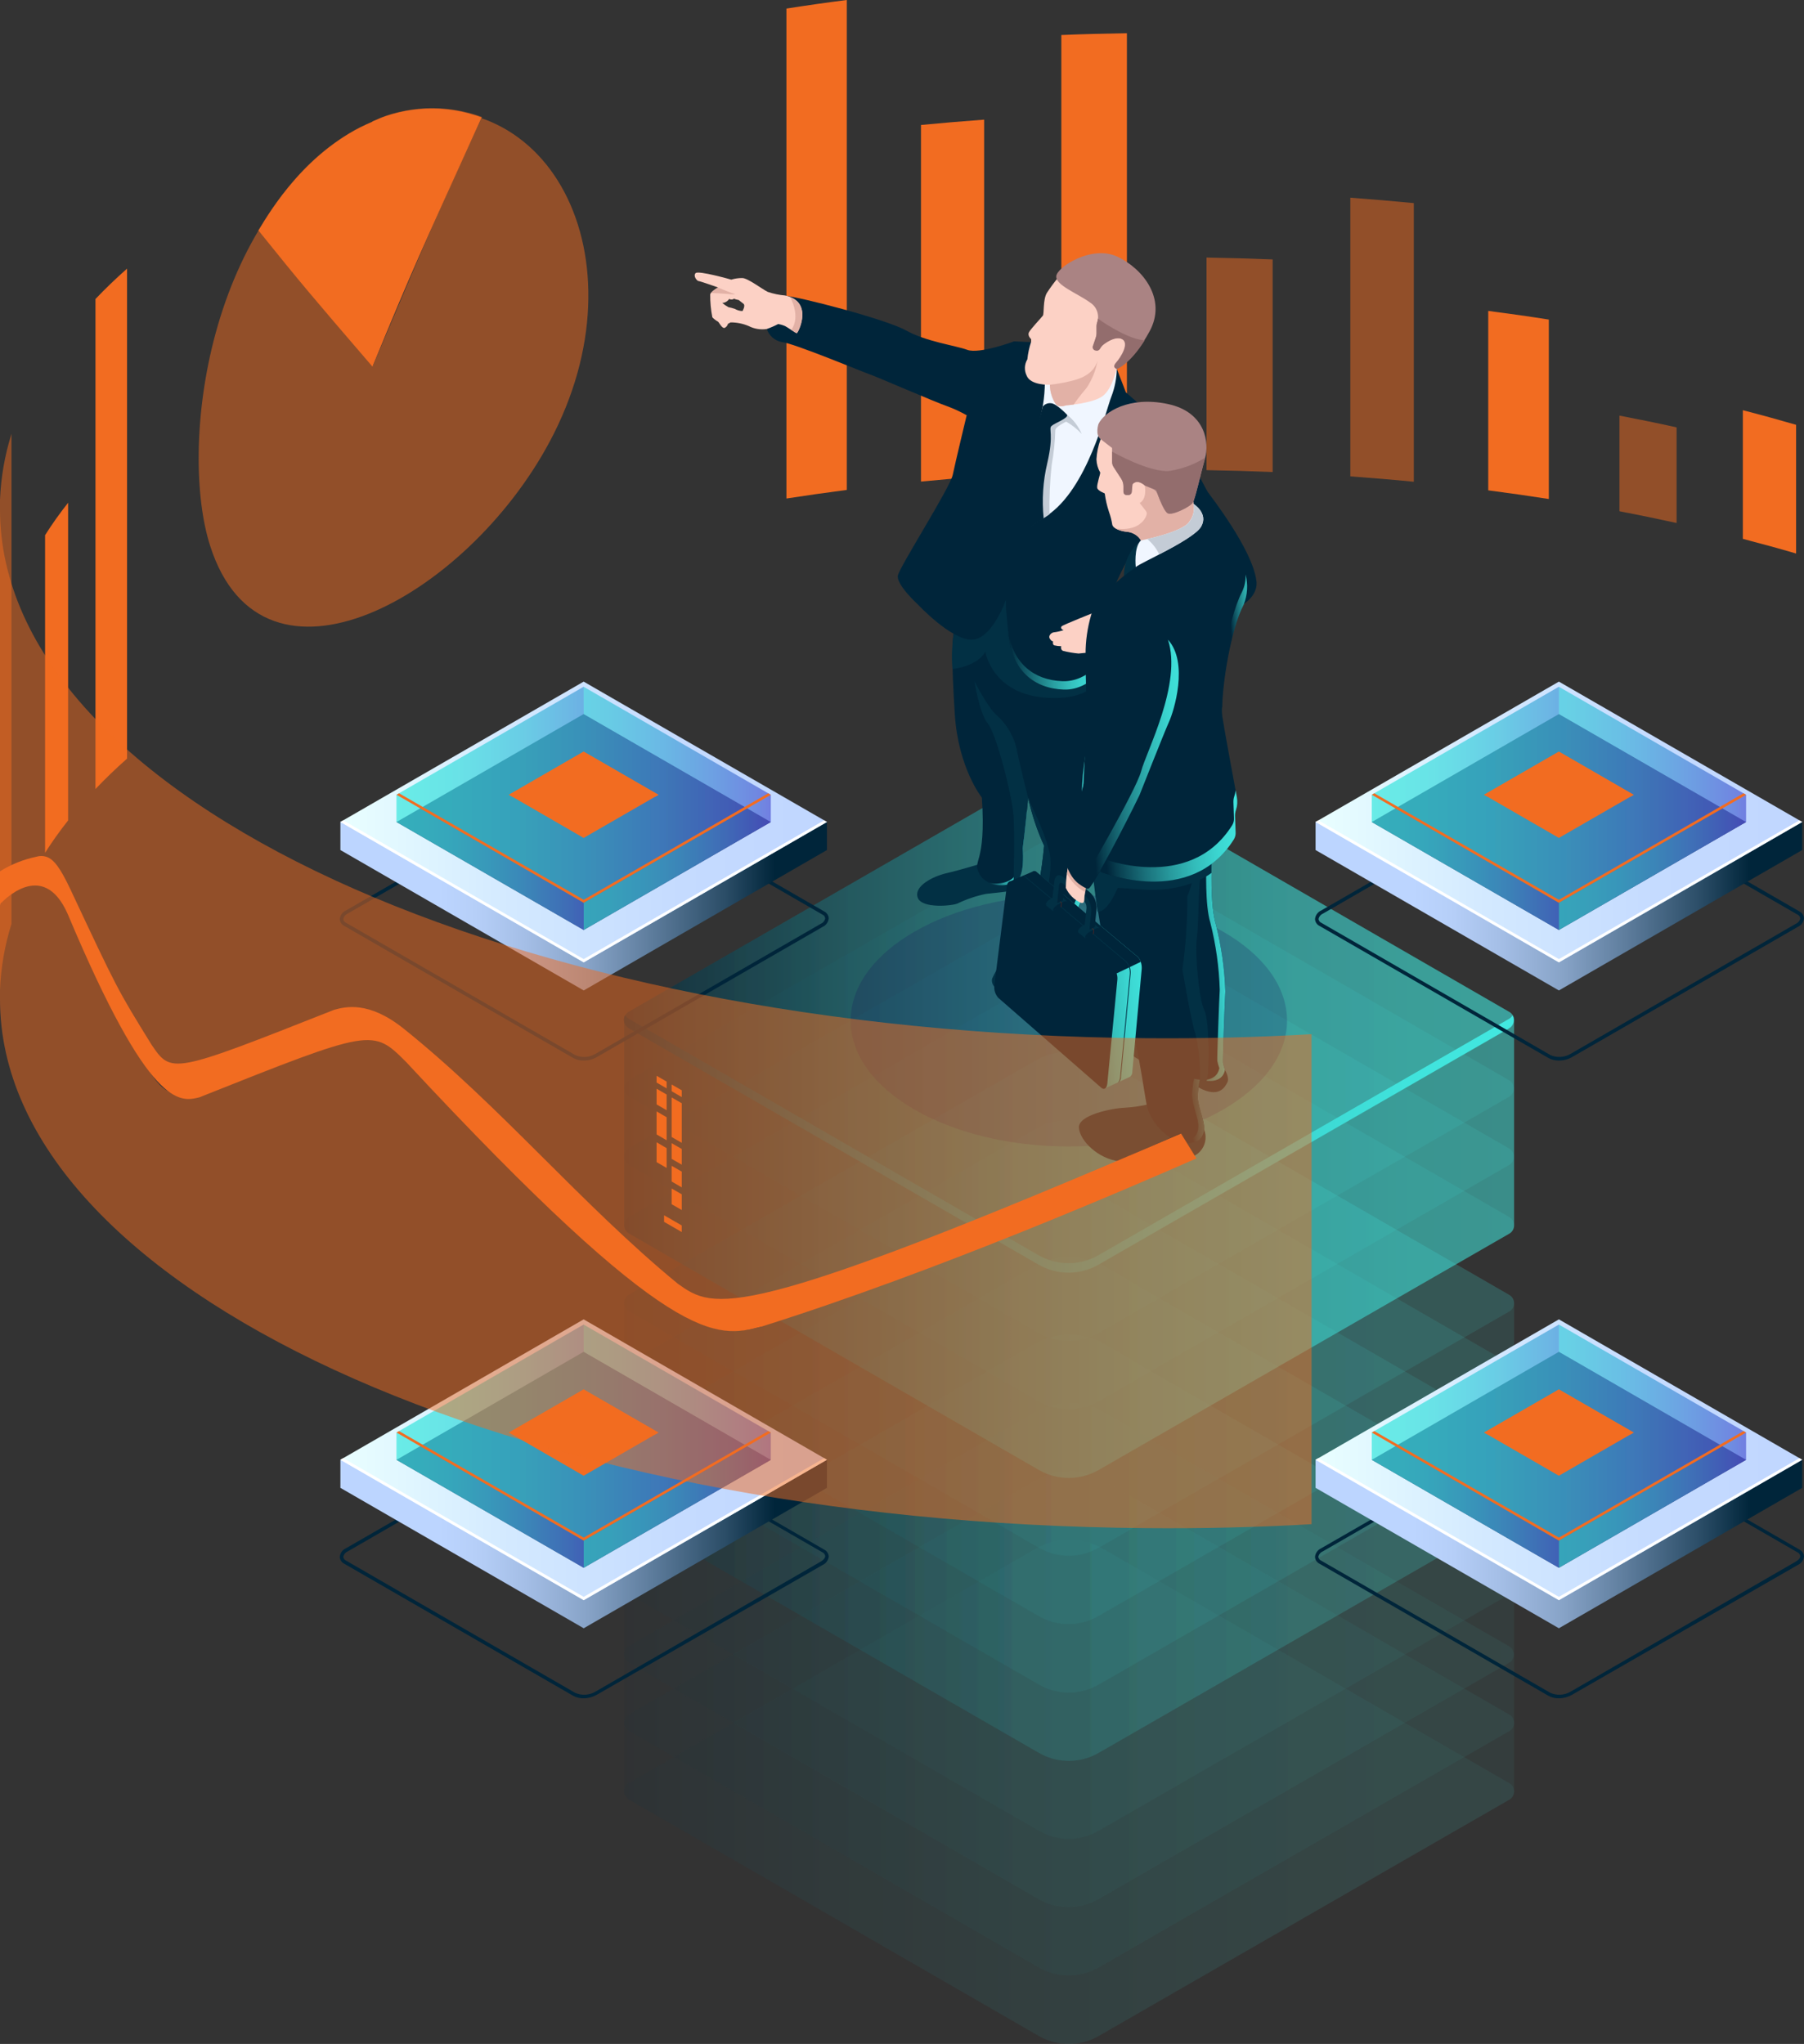 <svg xmlns="http://www.w3.org/2000/svg" width="354" height="401" viewBox="0 0 354 401" fill="none"><rect x="0" y="0" width="354" height="401" fill="#333333" stroke="none"/><g clip-path="url(#clip0_139_8528)"><path d="M342 80.48C345.546 81.389 349.025 82.353 352.449 83.344V108.596C349.025 107.591 345.546 106.641 342 105.718V80.48Z" fill="#F26C21"></path><path opacity="0.5" d="M317.789 81.539C321.584 82.263 325.321 83.032 328.999 83.847V102.609C325.312 101.794 321.575 101.025 317.789 100.301V81.539Z" fill="#F26C21"></path><path d="M292.039 60.998C296.052 61.514 300.015 62.079 303.928 62.695V97.898C300.015 97.291 296.052 96.726 292.039 96.201V60.998Z" fill="#F26C21"></path><path opacity="0.5" d="M264.977 38.787C269.175 39.099 273.319 39.453 277.436 39.846V94.517C273.36 94.11 269.175 93.771 264.977 93.459V38.787Z" fill="#F26C21"></path><path opacity="0.5" d="M236.758 50.531C241.115 50.603 245.44 50.725 249.734 50.897V92.603C245.44 92.431 241.115 92.309 236.758 92.237V50.531Z" fill="#F26C21"></path><path d="M208.266 6.87C212.532 6.693 216.812 6.584 221.133 6.517V92.223C216.812 92.291 212.532 92.4 208.266 92.576V6.87Z" fill="#F26C21"></path><path d="M180.727 24.519C184.812 24.129 188.942 23.781 193.118 23.473V93.431C188.942 93.73 184.812 94.079 180.727 94.477V24.519Z" fill="#F26C21"></path><path d="M154.32 1.683C158.22 1.073 162.174 0.502 166.168 0V96.119C162.174 96.635 158.22 97.206 154.32 97.803V1.683Z" fill="#F26C21"></path><g opacity="0.5"><g opacity="0.11"><path d="M216.538 303.889C214.503 302.718 212.196 302.102 209.847 302.102C207.498 302.102 205.191 302.718 203.155 303.889L123.412 349.791C123.127 349.957 122.891 350.195 122.727 350.481C122.563 350.766 122.477 351.09 122.477 351.42C122.477 351.749 122.563 352.073 122.727 352.359C122.891 352.645 123.127 352.883 123.412 353.049L203.821 399.425C205.614 400.466 207.651 401.014 209.725 401.014C211.798 401.014 213.835 400.466 215.628 399.425L296.159 353.09C296.447 352.926 296.687 352.689 296.854 352.403C297.021 352.117 297.108 351.792 297.108 351.46C297.108 351.129 297.021 350.804 296.854 350.518C296.687 350.232 296.447 349.995 296.159 349.831L216.538 303.889Z" fill="url(#paint0_linear_139_8528)"></path></g><g opacity="0.11"><path d="M216.538 290.435C214.503 289.264 212.196 288.648 209.847 288.648C207.498 288.648 205.191 289.264 203.155 290.435L123.412 336.337C123.127 336.503 122.891 336.741 122.727 337.027C122.563 337.312 122.477 337.636 122.477 337.966C122.477 338.295 122.563 338.619 122.727 338.905C122.891 339.191 123.127 339.429 123.412 339.595L203.821 385.985C205.616 387.019 207.652 387.563 209.725 387.563C211.797 387.563 213.833 387.019 215.628 385.985L296.159 339.636C296.447 339.472 296.687 339.235 296.854 338.949C297.021 338.663 297.108 338.338 297.108 338.006C297.108 337.675 297.021 337.35 296.854 337.064C296.687 336.778 296.447 336.541 296.159 336.377L216.538 290.435Z" fill="url(#paint1_linear_139_8528)"></path></g><g opacity="0.11"><path d="M216.538 277.036C214.504 275.862 212.196 275.244 209.847 275.244C207.498 275.244 205.19 275.862 203.155 277.036L123.412 322.923C123.127 323.09 122.891 323.327 122.727 323.613C122.563 323.899 122.477 324.223 122.477 324.552C122.477 324.882 122.563 325.206 122.727 325.492C122.891 325.777 123.127 326.015 123.412 326.182L203.767 372.571C205.562 373.606 207.598 374.15 209.67 374.15C211.743 374.15 213.778 373.606 215.574 372.571L296.105 326.236C296.393 326.072 296.633 325.835 296.799 325.549C296.966 325.263 297.054 324.938 297.054 324.607C297.054 324.276 296.966 323.95 296.799 323.664C296.633 323.378 296.393 323.141 296.105 322.978L216.538 277.036Z" fill="url(#paint2_linear_139_8528)"></path></g><g opacity="0.11"><path d="M216.538 263.622C214.503 262.451 212.196 261.835 209.847 261.835C207.498 261.835 205.191 262.451 203.155 263.622L123.412 309.524C123.127 309.69 122.891 309.928 122.727 310.214C122.563 310.499 122.477 310.823 122.477 311.153C122.477 311.482 122.563 311.806 122.727 312.092C122.891 312.378 123.127 312.616 123.412 312.782L203.821 359.158C205.614 360.199 207.651 360.747 209.725 360.747C211.798 360.747 213.835 360.199 215.628 359.158L296.159 312.823C296.447 312.659 296.687 312.422 296.854 312.136C297.021 311.85 297.108 311.525 297.108 311.193C297.108 310.862 297.021 310.537 296.854 310.251C296.687 309.965 296.447 309.728 296.159 309.564L216.538 263.622Z" fill="url(#paint3_linear_139_8528)"></path></g><path opacity="0.11" d="M296.107 309.551L216.541 263.622C214.505 262.451 212.198 261.835 209.849 261.835C207.5 261.835 205.193 262.451 203.157 263.622L123.414 309.524C123.126 309.686 122.887 309.923 122.723 310.21C122.558 310.497 122.473 310.822 122.477 311.153V351.42C122.477 351.749 122.564 352.073 122.728 352.359C122.893 352.645 123.129 352.883 123.414 353.049L203.823 399.425C205.616 400.466 207.653 401.014 209.727 401.014C211.8 401.014 213.837 400.466 215.63 399.425L296.161 353.09C296.45 352.926 296.69 352.689 296.857 352.403C297.024 352.117 297.112 351.792 297.113 351.46V311.18C297.107 310.843 297.011 310.514 296.834 310.227C296.657 309.941 296.406 309.707 296.107 309.551Z" fill="url(#paint4_linear_139_8528)"></path></g><g opacity="0.11"><path d="M216.538 248.349C214.503 247.178 212.196 246.562 209.847 246.562C207.498 246.562 205.191 247.178 203.155 248.349L123.412 294.25C123.127 294.417 122.891 294.655 122.727 294.94C122.563 295.226 122.477 295.55 122.477 295.88C122.477 296.209 122.563 296.533 122.727 296.819C122.891 297.104 123.127 297.342 123.412 297.509L203.821 343.885C205.614 344.926 207.651 345.474 209.725 345.474C211.798 345.474 213.835 344.926 215.628 343.885L296.159 297.549C296.447 297.386 296.687 297.149 296.854 296.863C297.021 296.577 297.108 296.251 297.108 295.92C297.108 295.589 297.021 295.264 296.854 294.978C296.687 294.692 296.447 294.455 296.159 294.291L216.538 248.349Z" fill="url(#paint5_linear_139_8528)"></path></g><g opacity="0.11"><path d="M216.538 234.936C214.503 233.765 212.196 233.149 209.847 233.149C207.498 233.149 205.191 233.765 203.155 234.936L123.412 280.837C123.127 281.003 122.891 281.241 122.727 281.527C122.563 281.813 122.477 282.137 122.477 282.466C122.477 282.796 122.563 283.12 122.727 283.405C122.891 283.691 123.127 283.929 123.412 284.095L203.821 330.485C205.616 331.519 207.652 332.064 209.725 332.064C211.797 332.064 213.833 331.519 215.628 330.485L296.159 284.136C296.447 283.973 296.687 283.736 296.854 283.45C297.021 283.163 297.108 282.838 297.108 282.507C297.108 282.176 297.021 281.851 296.854 281.565C296.687 281.278 296.447 281.041 296.159 280.878L216.538 234.936Z" fill="url(#paint6_linear_139_8528)"></path></g><g opacity="0.11"><path d="M216.538 221.509C214.504 220.335 212.196 219.718 209.846 219.718C207.497 219.718 205.189 220.335 203.155 221.509L123.357 267.356C123.073 267.522 122.836 267.76 122.672 268.046C122.508 268.332 122.422 268.656 122.422 268.985C122.422 269.315 122.508 269.638 122.672 269.924C122.836 270.21 123.073 270.448 123.357 270.614L203.766 317.045C205.562 318.079 207.597 318.623 209.67 318.623C211.742 318.623 213.778 318.079 215.573 317.045L296.105 270.709C296.393 270.546 296.632 270.309 296.799 270.023C296.966 269.736 297.054 269.411 297.054 269.08C297.054 268.749 296.966 268.424 296.799 268.138C296.632 267.851 296.393 267.614 296.105 267.451L216.538 221.509Z" fill="url(#paint7_linear_139_8528)"></path></g><g opacity="0.11"><path d="M216.538 208.096C214.504 206.922 212.196 206.304 209.847 206.304C207.498 206.304 205.19 206.922 203.155 208.096L123.412 253.997C123.127 254.163 122.891 254.401 122.727 254.687C122.563 254.973 122.477 255.297 122.477 255.626C122.477 255.956 122.563 256.279 122.727 256.565C122.891 256.851 123.127 257.089 123.412 257.255L203.821 303.632C205.614 304.672 207.651 305.221 209.725 305.221C211.798 305.221 213.835 304.672 215.628 303.632L296.159 257.296C296.447 257.132 296.687 256.896 296.854 256.609C297.021 256.323 297.108 255.998 297.108 255.667C297.108 255.336 297.021 255.011 296.854 254.724C296.687 254.438 296.447 254.201 296.159 254.038L216.538 208.096Z" fill="url(#paint8_linear_139_8528)"></path></g><path opacity="0.11" d="M296.107 254.024L216.541 208.096C214.506 206.922 212.198 206.304 209.849 206.304C207.5 206.304 205.192 206.922 203.157 208.096L123.414 253.997C123.126 254.16 122.887 254.397 122.723 254.683C122.558 254.97 122.473 255.296 122.477 255.626V295.866C122.477 296.196 122.564 296.52 122.728 296.805C122.893 297.091 123.129 297.329 123.414 297.495L203.823 343.871C205.616 344.912 207.653 345.46 209.727 345.46C211.8 345.46 213.837 344.912 215.63 343.871L296.161 297.536C296.45 297.373 296.69 297.136 296.857 296.85C297.024 296.563 297.112 296.238 297.113 295.907V255.653C297.107 255.317 297.011 254.987 296.834 254.701C296.657 254.414 296.406 254.18 296.107 254.024Z" fill="url(#paint9_linear_139_8528)"></path><g opacity="0.11"><path d="M216.538 192.836C214.504 191.663 212.196 191.045 209.847 191.045C207.498 191.045 205.19 191.663 203.155 192.836L123.412 238.737C123.127 238.904 122.891 239.142 122.727 239.427C122.563 239.713 122.477 240.037 122.477 240.367C122.477 240.696 122.563 241.02 122.727 241.306C122.891 241.591 123.127 241.829 123.412 241.996L203.821 288.372C205.614 289.413 207.651 289.961 209.725 289.961C211.798 289.961 213.835 289.413 215.628 288.372L296.159 242.036C296.447 241.873 296.687 241.636 296.854 241.35C297.021 241.064 297.108 240.738 297.108 240.407C297.108 240.076 297.021 239.751 296.854 239.465C296.687 239.179 296.447 238.942 296.159 238.778L216.538 192.836Z" fill="url(#paint10_linear_139_8528)"></path></g><g opacity="0.11"><path d="M216.538 179.409C214.503 178.238 212.195 177.622 209.846 177.622C207.498 177.622 205.19 178.238 203.155 179.409L123.357 225.27C123.073 225.436 122.836 225.674 122.672 225.96C122.508 226.246 122.422 226.569 122.422 226.899C122.422 227.228 122.508 227.552 122.672 227.838C122.836 228.124 123.073 228.362 123.357 228.528L203.766 274.918C205.562 275.952 207.597 276.496 209.67 276.496C211.742 276.496 213.778 275.952 215.573 274.918L296.105 228.569C296.393 228.405 296.632 228.168 296.799 227.882C296.966 227.596 297.054 227.271 297.054 226.94C297.054 226.608 296.966 226.283 296.799 225.997C296.632 225.711 296.393 225.474 296.105 225.31L216.538 179.409Z" fill="url(#paint11_linear_139_8528)"></path></g><g opacity="0.11"><path d="M216.538 165.983C214.504 164.809 212.196 164.191 209.847 164.191C207.498 164.191 205.19 164.809 203.155 165.983L123.412 211.87C123.127 212.036 122.891 212.274 122.727 212.56C122.563 212.846 122.477 213.17 122.477 213.499C122.477 213.829 122.563 214.152 122.727 214.438C122.891 214.724 123.127 214.962 123.412 215.128L203.767 261.518C205.562 262.552 207.598 263.097 209.67 263.097C211.743 263.097 213.778 262.552 215.574 261.518L296.105 215.183C296.393 215.019 296.633 214.782 296.799 214.496C296.966 214.21 297.054 213.885 297.054 213.553C297.054 213.222 296.966 212.897 296.799 212.611C296.633 212.325 296.393 212.088 296.105 211.924L216.538 165.983Z" fill="url(#paint12_linear_139_8528)"></path></g><g opacity="0.11"><path d="M216.538 152.569C214.504 151.396 212.196 150.778 209.847 150.778C207.498 150.778 205.19 151.396 203.155 152.569L123.412 198.47C123.127 198.637 122.891 198.875 122.727 199.16C122.563 199.446 122.477 199.77 122.477 200.1C122.477 200.429 122.563 200.753 122.727 201.039C122.891 201.324 123.127 201.562 123.412 201.729L203.821 248.105C205.614 249.146 207.651 249.694 209.725 249.694C211.798 249.694 213.835 249.146 215.628 248.105L296.159 201.769C296.447 201.606 296.687 201.369 296.854 201.083C297.021 200.797 297.108 200.471 297.108 200.14C297.108 199.809 297.021 199.484 296.854 199.198C296.687 198.912 296.447 198.675 296.159 198.511L216.538 152.569Z" fill="url(#paint13_linear_139_8528)"></path></g><path opacity="0.5" d="M296.107 198.498L216.541 152.569C214.506 151.396 212.198 150.778 209.849 150.778C207.5 150.778 205.192 151.396 203.157 152.569L123.414 198.47C123.126 198.633 122.887 198.87 122.723 199.157C122.558 199.443 122.473 199.769 122.477 200.1V240.367C122.477 240.696 122.564 241.02 122.728 241.306C122.893 241.592 123.129 241.83 123.414 241.996L203.823 288.372C205.616 289.413 207.653 289.961 209.727 289.961C211.8 289.961 213.837 289.413 215.63 288.372L296.161 242.036C296.45 241.873 296.69 241.636 296.857 241.35C297.024 241.064 297.112 240.739 297.113 240.407V200.127C297.107 199.79 297.011 199.461 296.834 199.174C296.657 198.887 296.406 198.654 296.107 198.498Z" fill="url(#paint14_linear_139_8528)"></path><g opacity="0.11"><path d="M216.538 152.569C214.504 151.396 212.196 150.778 209.847 150.778C207.498 150.778 205.19 151.396 203.155 152.569L123.412 198.47C123.127 198.637 122.891 198.875 122.727 199.16C122.563 199.446 122.477 199.77 122.477 200.1C122.477 200.429 122.563 200.753 122.727 201.039C122.891 201.324 123.127 201.562 123.412 201.729L203.821 248.105C205.614 249.146 207.651 249.694 209.725 249.694C211.798 249.694 213.835 249.146 215.628 248.105L296.159 201.769C296.447 201.606 296.687 201.369 296.854 201.083C297.021 200.797 297.108 200.471 297.108 200.14C297.108 199.809 297.021 199.484 296.854 199.198C296.687 198.912 296.447 198.675 296.159 198.511L216.538 152.569Z" fill="url(#paint15_linear_139_8528)"></path></g><path d="M296.105 199.896L215.574 246.245C213.778 247.279 211.742 247.823 209.67 247.823C207.598 247.823 205.562 247.279 203.766 246.245L123.357 199.855C123.069 199.685 122.83 199.441 122.665 199.149C122.422 199.583 122.358 200.094 122.488 200.573C122.617 201.053 122.929 201.463 123.357 201.715L203.766 248.091C205.559 249.132 207.596 249.68 209.67 249.68C211.744 249.68 213.78 249.132 215.574 248.091L296.105 201.756C296.537 201.511 296.854 201.104 296.987 200.626C297.119 200.147 297.056 199.636 296.811 199.203C296.64 199.492 296.397 199.731 296.105 199.896Z" fill="url(#paint16_linear_139_8528)"></path><path d="M131.797 214.083L133.781 215.237V213.907L131.797 212.766V214.083Z" fill="#F26C21"></path><path d="M131.797 223.07L133.781 224.211V216.445L131.797 215.305V223.07Z" fill="#F26C21"></path><path d="M131.797 227.36L133.781 228.501V225.419L131.797 224.279V227.36Z" fill="#F26C21"></path><path d="M131.797 231.8L133.781 232.954V229.859L131.797 228.718V231.8Z" fill="#F26C21"></path><path d="M128.844 216.676L130.814 217.816V214.735L128.844 213.594V216.676Z" fill="#F26C21"></path><path d="M128.844 222.568L130.814 223.709V219.188L128.844 218.047V222.568Z" fill="#F26C21"></path><path d="M128.844 227.999L130.814 229.139V225.256L128.844 224.102V227.999Z" fill="#F26C21"></path><path d="M131.797 236.253L133.781 237.393V234.312L131.797 233.171V236.253Z" fill="#F26C21"></path><path d="M128.844 212.386L130.814 213.526V212.196L128.844 211.056V212.386Z" fill="#F26C21"></path><path d="M130.312 239.715L133.777 241.71V240.421L130.312 238.425V239.715Z" fill="#F26C21"></path><path opacity="0.2" d="M209.735 224.93C233.38 224.93 252.548 213.874 252.548 200.235C252.548 186.597 233.38 175.54 209.735 175.54C186.09 175.54 166.922 186.597 166.922 200.235C166.922 213.874 186.09 224.93 209.735 224.93Z" fill="#180D5B"></path><path d="M209.964 179.871L210.046 180.251L210.155 179.993C210.461 180.962 210.489 181.996 210.236 182.98C209.589 184.259 208.82 185.473 207.94 186.605C206.88 187.962 205.222 190.895 204.747 191.451C203.049 193.124 200.848 194.193 198.483 194.493C195.249 194.832 194.407 192.986 194.692 191.981C195.671 189.847 196.988 187.885 198.592 186.17C199.872 184.641 200.992 182.985 201.934 181.229L209.964 179.871Z" fill="#023044"></path><path d="M200.235 171.101C200.29 172.075 200.249 173.053 200.113 174.02C199.895 174.875 195.153 175.146 193.455 175.377C191.537 175.773 189.675 176.402 187.911 177.251C186.987 177.699 180.819 178.35 180.071 176.07C179.324 173.789 183.156 171.902 185.764 171.304C188.373 170.707 192.64 169.39 192.64 169.39L200.235 171.101Z" fill="#023044"></path><path d="M216.719 130.074C216.684 134.74 216.086 139.384 214.939 143.908C213.808 148.344 213.237 152.905 213.241 157.484C213.241 157.484 215.265 166.553 213.485 172.757C211.705 178.961 210.183 180.686 210.183 180.686C209.718 181.323 209.117 181.85 208.424 182.228C207.732 182.606 206.963 182.827 206.175 182.873C205.387 182.92 204.598 182.792 203.865 182.498C203.132 182.204 202.473 181.752 201.936 181.174C203.451 176.196 204.439 171.072 204.884 165.887C203.504 162.874 202.456 159.719 201.759 156.479C201.759 156.479 201.094 163.525 200.686 166.376C200.686 166.376 201.094 170.571 199.979 172.255C198.865 173.938 193.825 174.44 192.221 171.508C190.618 168.576 193.58 170.001 192.67 156.479C192.67 156.479 188.023 150.696 187.357 140.079C186.691 129.463 186.759 125.24 187.357 123.177C187.955 121.113 198.227 113.673 198.227 113.673L204.015 121.072L216.719 130.074Z" fill="#00253A"></path><path d="M201.5 159.154C201.209 158.18 200.968 157.192 200.78 156.194C200.78 156.194 200.114 163.24 199.72 166.091C199.72 166.091 200.114 170.286 199 171.97C198.28 173.069 195.943 173.653 193.945 173.151C196.092 174.183 199.136 173.585 199.978 172.309C201.092 170.626 200.685 166.431 200.685 166.431C200.929 164.706 201.269 161.462 201.5 159.154Z" fill="url(#paint17_linear_139_8528)"></path><path d="M216.716 130.073L204.026 121.086L198.237 113.687L197.789 114.026L203.061 120.747L215.738 129.734C215.704 134.399 215.11 139.044 213.971 143.568C212.832 148.004 212.257 152.565 212.259 157.144C212.259 157.144 214.297 166.213 212.504 172.418C210.71 178.622 209.216 180.346 209.216 180.346C208.586 181.156 207.747 181.778 206.789 182.147C205.832 182.515 204.792 182.616 203.781 182.437C207.504 184.161 210.14 180.686 210.14 180.686C210.14 180.686 211.662 178.948 213.441 172.757C215.221 166.566 213.197 157.484 213.197 157.484C213.193 152.905 213.764 148.344 214.895 143.908C216.056 139.386 216.667 134.741 216.716 130.073Z" fill="url(#paint18_linear_139_8528)"></path><path d="M193.835 141.939C192.164 139.93 191.227 133.644 191.227 133.644C191.227 133.644 193.835 138.925 195.71 140.432C197.631 142.199 198.963 144.511 199.528 147.057C199.854 149.053 201.757 156.561 201.757 156.561C201.757 156.561 201.091 163.607 200.683 166.458C200.683 166.458 201.091 170.653 199.977 172.336C199.696 172.718 199.315 173.014 198.876 173.191C198.876 173.124 199.161 163.865 198.876 159.941C198.591 156.018 195.507 143.935 193.835 141.939Z" fill="#023044"></path><path d="M232.138 87.227C232.138 87.227 236.568 95.875 237.016 96.54C237.464 97.206 245.752 107.768 246.527 113.877C246.527 113.877 247.152 116.239 244.299 118.33C241.445 120.421 227.056 129.558 226.16 129.68C225.263 129.802 220.046 127.277 219.828 121.534C219.828 121.534 231.105 116.28 233.565 113.646C233.565 113.646 229.162 106.274 227.016 104.143C226.417 103.356 226.058 102.413 225.983 101.428C225.666 99.031 225.94 96.594 226.78 94.327C227.621 92.06 229.003 90.033 230.807 88.422L232.138 87.227Z" fill="#00253A"></path><path d="M199.021 66.971C199.021 66.971 192.16 69.51 189.823 68.641C187.486 67.772 181.739 67.039 177.785 64.826C173.831 62.613 156.616 58.174 154.062 58.038C154.062 58.038 154.062 58.133 154.442 58.31C155.075 58.392 155.671 58.659 156.154 59.076C156.637 59.494 156.986 60.044 157.159 60.658C157.455 62.239 157.145 63.872 156.29 65.234C155.991 65.397 155.828 64.691 154.184 63.876C153.342 63.44 152.414 63.195 151.466 63.156L150.841 63.957L150.461 64.528C150.682 65.192 151.079 65.784 151.61 66.241C152.141 66.698 152.787 67.002 153.477 67.121C155.678 67.297 169.863 73.203 170.747 73.474C171.63 73.746 183.546 78.905 185.774 79.665C187.146 80.162 188.473 80.776 189.741 81.498C189.741 81.498 196.698 76.855 196.929 76.855C197.16 76.855 199.021 66.971 199.021 66.971Z" fill="#00253A"></path><path d="M137.043 55.133C137.342 55.133 140.929 56.409 140.929 56.409C140.929 56.409 139.502 57.142 139.366 57.767C139.351 59.275 139.492 60.781 139.787 62.26C140.112 62.593 140.482 62.876 140.888 63.102C141.105 63.238 141.662 64.46 142.179 64.338C142.342 64.262 142.487 64.151 142.602 64.012C142.718 63.874 142.8 63.711 142.844 63.537C142.844 63.537 143.239 63.333 143.361 63.252C144.574 63.246 145.776 63.486 146.893 63.958C147.997 64.526 149.253 64.731 150.48 64.541C151.241 64.273 151.981 63.951 152.695 63.577C153.163 63.65 153.62 63.782 154.054 63.971C154.543 64.215 156.106 65.329 156.337 65.329C156.568 65.329 159.774 59.151 154.054 57.97C152.897 57.877 151.756 57.639 150.657 57.264C149.624 56.776 146.73 54.549 145.657 54.549C144.925 54.542 144.197 54.648 143.497 54.861C143.497 54.861 137.029 53.015 136.499 53.585C135.969 54.156 136.757 55.079 137.043 55.133ZM141.73 59.437C142.002 59.419 142.266 59.339 142.502 59.202C142.738 59.066 142.939 58.876 143.089 58.649C143.242 58.739 143.419 58.78 143.595 58.768C143.772 58.756 143.942 58.691 144.081 58.581C144.081 58.703 144.964 58.866 144.964 58.866L145.861 59.572C146.364 59.939 145.698 61.025 145.698 61.025C145.162 61.01 144.639 60.861 144.176 60.591C143.771 60.456 143.358 60.347 142.94 60.265C142.509 60.031 142.104 59.753 141.73 59.437Z" fill="#FCD1C5"></path><path d="M187.352 123.231C187.95 121.154 198.222 113.728 198.222 113.728L201.102 117.407L203.562 127.005L216.687 131.078C216.687 131.078 215.994 137.635 205.301 136.889C194.608 136.142 193.358 127.847 193.358 127.847C193.358 127.847 192.176 130.562 186.904 131.268C186.682 128.581 186.833 125.877 187.352 123.231Z" fill="#023044"></path><path d="M219.146 72.361L220.94 76.991C220.94 76.991 229.649 84.512 232.136 87.227C229.493 92.542 227.77 98.266 227.04 104.157C225.212 105.615 223.483 107.194 221.864 108.881C220.654 110.374 217.611 117.285 216.646 119.552C215.681 121.819 218.385 128.675 218.385 128.675C218.385 128.675 214.676 135.463 208.725 135.273C202.774 135.083 198.725 131.418 197.964 124.969C197.203 118.52 197.434 117.57 197.434 117.57C197.434 117.57 194.717 125.498 190.64 125.498C186.564 125.498 180.137 118.615 180.137 118.615C180.137 118.615 175.803 114.678 176.197 112.886C176.591 111.094 186.428 95.698 186.958 93.16C187.488 90.621 189.676 81.539 189.676 81.539L198.942 66.971L204.594 67.229L219.146 72.361Z" fill="#00253A"></path><path d="M208.479 133.644C202.786 133.427 198.859 130.074 197.867 124.141C197.867 124.412 197.867 124.684 197.962 124.982C198.723 131.431 202.772 135.07 208.723 135.287C214.674 135.504 218.384 128.689 218.384 128.689C218.384 128.689 218.18 128.186 217.922 127.426C217.052 128.879 213.615 133.834 208.479 133.644Z" fill="url(#paint19_linear_139_8528)"></path><path d="M219.15 72.361C219.116 74.219 218.758 76.057 218.091 77.792C217.004 80.507 213.444 95.97 205.346 101.238L202.234 103.22V93.391C202.268 90.046 202.752 86.722 203.675 83.507C204.561 80.761 205.02 77.894 205.033 75.008C205.033 75.008 207.302 74.384 207.302 74.425C207.302 74.465 219.15 72.361 219.15 72.361Z" fill="#F0F6FF"></path><path d="M209.178 79.529C209.178 79.529 207.738 80.113 207.113 79.176C206.409 78.073 206.032 76.792 206.026 75.484C206.026 75.484 202.208 75.674 201.447 73.664C201.207 73.166 201.095 72.616 201.121 72.064C201.147 71.511 201.31 70.974 201.597 70.501C201.713 69.327 201.964 68.17 202.344 67.053V66.537C202.344 66.537 201.556 65.872 201.923 65.179C202.29 64.487 204.368 62.301 204.64 61.934C204.912 61.568 204.64 58.853 205.401 57.509C206.125 56.387 206.919 55.313 207.779 54.291C207.779 54.291 215.931 47.938 222.358 54.291C228.784 60.645 219.11 72.361 219.11 72.361C219.11 72.361 218.322 76.135 216.461 77.642C214.599 79.149 209.178 79.529 209.178 79.529Z" fill="#FCD1C5"></path><path d="M215.177 64.039C215.169 63.804 215.201 63.57 215.272 63.346C215.537 62.626 215.546 61.837 215.299 61.111C215.052 60.384 214.563 59.765 213.914 59.355C211.454 57.563 207.12 55.961 207.269 54.183C207.419 52.404 214.226 47.992 219.253 50.354C224.281 52.716 229.022 58.676 225.585 65.003C222.147 71.329 219.131 72.361 219.131 72.361C219.131 72.361 218.098 72.144 219.022 71.099C219.946 70.053 221.604 67.379 220.218 66.55C218.832 65.722 216.427 67.514 216.142 67.908C216.006 68.075 215.883 68.252 215.775 68.438C215.689 68.582 215.553 68.69 215.392 68.741C215.232 68.791 215.058 68.779 214.905 68.709H214.797C214.641 68.64 214.518 68.515 214.453 68.358C214.387 68.202 214.384 68.026 214.443 67.867L215.041 66.225C215.133 65.982 215.179 65.724 215.177 65.464V64.039Z" fill="#AA8383"></path><path d="M209.38 81.362C210.643 82.353 211.633 83.646 212.261 85.123C211.373 84.174 210.346 83.364 209.217 82.72C209.217 82.72 207.084 83.724 207.084 84.389C207.025 86.667 206.788 88.937 206.377 91.178C206.024 94.41 205.879 97.661 205.943 100.912L204.584 101.808L203.945 98.482L204.19 91.395L205.44 84.96C205.44 84.96 205.684 82.516 205.78 82.38C205.875 82.245 209.38 81.362 209.38 81.362Z" fill="#C4CCD6"></path><path d="M209.381 81.362C209.381 81.362 207.303 79.163 206.256 79.109C205.951 79.068 205.641 79.107 205.356 79.221C205.07 79.335 204.819 79.521 204.626 79.76C204.626 79.896 203.62 83.344 203.62 83.344C202.372 87.573 201.781 91.969 201.868 96.377C202.071 103.396 202.235 103.342 202.235 103.342L204.802 101.713C204.425 98.079 204.664 94.407 205.509 90.852C206.868 85.028 205.686 84.159 206.351 83.561C207.017 82.964 209.748 82.027 209.381 81.362Z" fill="#00253A"></path><path d="M221.862 108.881C220.653 110.374 217.677 117.271 216.699 119.538C216.527 119.971 216.435 120.431 216.427 120.896L216.033 121.154L214.742 119.878C214.742 119.878 215.911 115.669 217.772 110.469C219.634 105.27 227.039 104.089 227.039 104.089C225.208 105.569 223.479 107.17 221.862 108.881Z" fill="#00253A"></path><path d="M219.858 121.751C219.036 120.511 218.104 119.348 217.072 118.276C217.072 118.276 217.222 119.145 216.026 119.633C214.83 120.122 208.526 122.607 208.308 122.892C208.091 123.177 208.308 123.53 208.73 123.611C208.13 123.819 207.511 123.965 206.882 124.046C206.352 124.046 205.632 124.711 205.999 125.295C206.365 125.878 206.651 125.824 206.651 125.824C206.651 125.824 206.488 126.462 206.882 126.612C207.326 126.72 207.783 126.775 208.24 126.774C208.24 126.774 208.05 127.426 208.567 127.684C209.579 127.943 210.61 128.12 211.651 128.214C211.651 128.214 213.648 128.01 214.205 127.996C215.619 128.254 217.049 128.408 218.485 128.458C220.231 128.046 221.939 127.492 223.594 126.802C223.934 126.639 219.858 121.751 219.858 121.751Z" fill="#FCD1C5"></path><path d="M221.361 78.498L221.089 82.638L218.847 83.331L220.355 84.566C220.355 84.566 214.282 98.373 206.523 102.731C206.523 102.731 213.928 100.111 220.926 84.688L219.961 83.575L221.524 82.896L221.361 78.498Z" fill="#00253A"></path><path d="M201.594 78.063C201.594 78.063 198.877 92.128 201.2 102.731C201.2 102.731 198.374 97.64 200.928 78.063H201.594Z" fill="#00253A"></path><path d="M139.516 57.482C139.903 57.048 140.363 56.686 140.874 56.409C140.874 56.409 143.809 57.604 144.298 57.767C144.353 57.835 141.35 57.522 139.516 57.482Z" fill="#E2B1A6"></path><path d="M156.348 65.383C156.225 65.383 155.763 65.044 155.261 64.731C157.217 62.111 155.07 58.323 155.07 58.31C159.377 59.993 156.565 65.465 156.348 65.383Z" fill="#E2B1A6"></path><path d="M223.567 126.856C222.312 127.382 221.028 127.835 219.722 128.214C219.256 126.56 219 124.854 218.961 123.136C219.178 121.874 219.708 121.561 219.708 121.561L219.858 121.765C219.858 121.765 223.934 126.639 223.567 126.856Z" fill="#E2B1A6"></path><path d="M219.855 121.575C219.679 122.247 219.664 122.951 219.81 123.63C219.957 124.309 220.26 124.944 220.697 125.485C222.178 127.182 222.341 127.399 222.341 127.399H224.053C224.372 126.514 224.622 125.607 224.801 124.684C224.692 124.575 219.855 121.575 219.855 121.575Z" fill="#00253A"></path><path d="M203.947 82.177C203.947 82.177 202.302 91.816 202.669 95.359C202.893 97.81 202.97 100.271 202.9 102.731L202.384 103.193L202.235 103.288C202.235 103.288 202.071 103.288 201.868 96.323C201.781 91.915 202.372 87.519 203.62 83.29L203.947 82.177Z" fill="#00253A"></path><path d="M203.402 182.287C202.874 181.992 202.381 181.637 201.934 181.229C203.45 176.25 204.438 171.126 204.883 165.942C203.502 162.928 202.454 159.774 201.758 156.533C201.975 157.416 204.679 162.181 205.902 167.055C207.125 171.929 203.402 182.287 203.402 182.287Z" fill="#023044"></path><path d="M215.371 70.8C215.023 72.686 214.298 74.482 213.238 76.081C211.798 77.751 210.684 79.366 210.684 79.366C209.801 79.489 209.176 79.529 209.176 79.529C209.176 79.529 207.735 80.113 207.11 79.176C206.407 78.073 206.03 76.792 206.023 75.484C206.023 75.484 211.2 74.954 213.17 73.583C214.222 72.957 215.005 71.966 215.371 70.8Z" fill="#E2B1A6"></path><path d="M217.23 118.317C217.134 118.531 217.025 118.74 216.904 118.941L216.781 118.493C216.781 118.493 217.012 118.018 217.026 118.018C217.039 118.018 217.23 118.317 217.23 118.317Z" fill="#1B2B3A"></path><path d="M202.234 103.288C202.234 103.288 198.633 114.787 197.438 117.57L197.505 120.285C197.505 120.285 202.084 106.057 202.234 103.288Z" fill="#00253A"></path><path d="M198.755 107.388C198.695 107.54 198.667 107.703 198.673 107.866C198.679 108.03 198.718 108.19 198.79 108.337C198.861 108.485 198.962 108.616 199.087 108.722C199.211 108.828 199.356 108.907 199.513 108.954C199.67 109.002 199.835 109.016 199.997 108.996C200.16 108.976 200.316 108.923 200.457 108.839C200.598 108.756 200.72 108.644 200.815 108.511C200.91 108.378 200.977 108.227 201.011 108.067C201.071 107.914 201.099 107.752 201.093 107.588C201.087 107.425 201.048 107.264 200.976 107.117C200.905 106.969 200.804 106.839 200.68 106.732C200.555 106.626 200.41 106.547 200.253 106.5C200.096 106.453 199.931 106.438 199.769 106.458C199.606 106.478 199.45 106.531 199.309 106.615C199.168 106.698 199.046 106.81 198.951 106.943C198.856 107.076 198.789 107.228 198.755 107.388Z" fill="#00253A"></path><path d="M196.919 112.343C196.869 112.567 196.885 112.8 196.966 113.015C197.046 113.23 197.188 113.417 197.373 113.552C197.557 113.688 197.778 113.767 198.007 113.78C198.236 113.793 198.464 113.739 198.663 113.624C198.862 113.51 199.023 113.34 199.127 113.135C199.231 112.93 199.273 112.7 199.248 112.472C199.223 112.244 199.132 112.028 198.986 111.851C198.84 111.674 198.646 111.543 198.427 111.474C198.112 111.391 197.777 111.436 197.494 111.598C197.212 111.761 197.005 112.029 196.919 112.343Z" fill="#00253A"></path><path d="M215.033 66.184C215.125 65.941 215.171 65.683 215.169 65.424V64.066C215.161 63.831 215.193 63.597 215.264 63.374C215.36 63.097 215.424 62.81 215.454 62.518C215.454 62.518 221.066 66.591 224.626 66.768C221.623 71.546 219.191 72.388 219.191 72.388C219.191 72.388 218.158 72.171 219.082 71.126C220.006 70.08 221.664 67.406 220.278 66.578C218.892 65.749 216.487 67.541 216.202 67.935C216.066 68.102 215.943 68.279 215.835 68.465C215.749 68.609 215.613 68.718 215.452 68.768C215.292 68.818 215.118 68.807 214.965 68.736H214.857C214.701 68.667 214.578 68.542 214.513 68.385C214.447 68.229 214.444 68.053 214.503 67.894L215.033 66.184Z" fill="#936D6D"></path><path d="M225.654 216.594C224.016 216.981 222.348 217.226 220.668 217.328C218.222 217.423 211.551 218.753 211.714 221.238C211.877 223.722 215.369 227.333 219.73 227.863C224.092 228.392 229.717 227.13 232.57 227.211C233.233 227.199 233.883 227.025 234.464 226.706C235.045 226.386 235.538 225.929 235.902 225.375C236.267 224.822 236.49 224.187 236.553 223.528C236.617 222.868 236.518 222.203 236.266 221.591C235.152 218.821 225.654 216.594 225.654 216.594Z" fill="#023044"></path><path d="M240.369 209.915C240.369 209.915 241.307 211.422 240.845 212.345C240.383 213.268 239.174 215.563 235.179 213.336C231.184 211.11 223.535 207.906 223.535 207.906C223.535 207.906 219.132 205.571 219.377 202.815C219.622 200.059 223.657 200.48 223.657 200.48L240.369 209.915Z" fill="#023044"></path><path d="M214.461 170.789C214.461 170.789 216.159 188.696 219.76 195.497C223.361 202.299 224.434 215.033 225.195 217.45C225.956 219.866 228.333 223.369 232.083 224.102C235.834 224.835 236.431 222.31 236.255 220.776C236.078 219.242 235.032 216.798 235.018 215.142C235.064 214.073 235.205 213.009 235.44 211.965C235.44 211.965 239.719 213.228 240.372 209.915C240.202 209.442 240.07 208.956 239.978 208.462C239.91 207.96 240.331 195.972 240.44 194.52C240.296 190.076 239.672 185.661 238.578 181.351C237.396 177.522 237.79 169.377 237.79 169.377L225.562 167.68L214.461 170.789Z" fill="#00253A"></path><path d="M238.579 181.351C237.397 177.522 237.791 169.377 237.791 169.377L236.718 169.227C236.718 170.354 236.419 177.509 237.506 181.025C238.597 185.33 239.216 189.741 239.354 194.18C239.245 195.633 238.81 207.621 238.865 208.109C238.959 208.604 239.096 209.09 239.272 209.562C238.606 212.875 234.326 211.626 234.326 211.626C234.09 212.665 233.949 213.724 233.905 214.789C233.905 216.445 234.952 218.862 235.128 220.423C235.305 221.984 234.693 224.496 230.957 223.749L230.617 223.641C231.087 223.851 231.579 224.006 232.085 224.102C235.821 224.849 236.433 222.31 236.256 220.776C236.079 219.242 235.033 216.798 235.019 215.142C235.068 214.024 235.209 212.911 235.441 211.816C235.441 211.816 239.721 213.173 240.373 209.915C240.203 209.442 240.071 208.956 239.979 208.462C239.911 207.96 240.332 195.972 240.441 194.52C240.297 190.076 239.673 185.661 238.579 181.351Z" fill="url(#paint20_linear_139_8528)"></path><path d="M234.205 170.68C234.134 172.458 233.718 174.205 232.982 175.825C233.016 180.625 232.698 185.422 232.031 190.175C232.031 190.175 233.607 199.855 234.599 202.91C235.266 205.88 235.558 208.922 235.469 211.965C235.85 212.095 236.248 212.169 236.651 212.182C237.357 212.182 237.412 200.344 236.338 198.24C235.265 196.135 234.45 186.917 234.857 184.093C235.265 181.269 235.116 173.232 235.645 171.875C235.802 171.493 235.821 171.07 235.7 170.676C235.578 170.282 235.324 169.943 234.98 169.716L234.205 170.68Z" fill="#023044"></path><path d="M223.903 106.03C222.846 106.862 221.994 107.924 221.413 109.137C220.831 110.349 220.535 111.678 220.547 113.022L223.183 112.452C223.183 112.452 222.395 107.551 223.903 106.03Z" fill="#023044"></path><path d="M225.285 174.576C233.37 174.821 237.731 171.25 237.731 171.25C237.731 170.11 237.731 169.377 237.731 169.377L225.503 167.68L214.375 170.789C214.375 170.789 214.715 174.318 215.394 178.839C217.378 179.056 219.334 174.183 219.334 174.183L224.878 174.536C224.878 174.536 217.201 174.332 225.285 174.576Z" fill="#023044"></path><path d="M216.023 171.046C216.023 171.046 233.591 178.215 242.097 164.625C242.337 164.214 242.45 163.742 242.423 163.267L242.355 160.104C242.345 159.703 242.405 159.303 242.532 158.923C242.808 158.111 242.869 157.241 242.708 156.398C242.043 152.854 240.263 143.229 239.855 140.554C239.339 137.296 241.064 124.263 243.931 118.602C246.798 112.94 239.42 100.518 239.42 100.518C238.851 99.668 238.024 99.022 237.061 98.675C236.097 98.328 235.048 98.299 234.067 98.59C234.067 98.59 237.45 100.953 235.602 103.451C233.754 105.949 228.184 107.971 228.184 107.971C228.184 107.971 217.912 113.293 214.393 119.769C213.577 122.239 213.12 124.813 213.034 127.413C212.925 131.716 213.401 142.061 213.224 143.5C213.048 144.939 212.504 154.796 212.558 155.257C212.613 155.719 216.023 171.046 216.023 171.046Z" fill="#00253A"></path><path d="M235.736 100.369C235.857 100.051 235.914 99.711 235.902 99.371C235.891 99.031 235.811 98.696 235.668 98.387C235.132 98.363 234.596 98.422 234.078 98.563C234.742 99.052 235.305 99.665 235.736 100.369Z" fill="url(#paint21_linear_139_8528)"></path><path d="M221.35 172.513C221.35 172.513 231.703 144.586 231.2 134.499C230.725 124.616 216.091 154.511 216.091 154.511L216.023 171.087C217.754 171.716 219.536 172.193 221.35 172.513Z" fill="#00253A"></path><path d="M242.208 156.208C242.081 156.583 242.021 156.979 242.032 157.375L242.14 160.525C242.166 161.001 242.048 161.474 241.801 161.883C233.336 175.377 215.822 168.263 215.822 168.263C215.822 168.263 213.417 157.28 212.656 153.723C212.656 154.592 212.656 155.19 212.656 155.298C212.656 155.76 216.067 171.074 216.067 171.074C216.067 171.074 233.635 178.242 242.14 164.652C242.38 164.241 242.494 163.769 242.466 163.294L242.358 160.104C242.348 159.703 242.408 159.303 242.534 158.923C242.804 158.109 242.865 157.241 242.711 156.398C242.643 156.031 242.562 155.583 242.466 155.04C242.427 155.438 242.34 155.83 242.208 156.208Z" fill="url(#paint22_linear_139_8528)"></path><path d="M243.711 116.144C240.804 121.765 239.078 134.717 239.635 137.961C239.635 138.26 239.758 138.654 239.826 139.102C239.826 134.431 241.456 123.625 244.051 118.615C244.802 116.732 244.931 114.658 244.418 112.696C244.473 113.886 244.23 115.071 243.711 116.144Z" fill="url(#paint23_linear_139_8528)"></path><path d="M215.765 139.523C216.135 137.278 216.339 135.009 216.377 132.734C216.377 128.757 217.545 122.172 224.733 123.313C234.896 124.928 230.548 139.156 229.434 141.654C228.32 144.152 223.863 155.42 223.632 156.058C223.401 156.696 216.39 170.734 213.877 174.101C213.827 174.174 213.763 174.235 213.688 174.281C213.613 174.327 213.529 174.357 213.442 174.369C213.355 174.38 213.266 174.373 213.182 174.348C213.097 174.323 213.019 174.281 212.953 174.223C211.947 173.354 209.651 171.291 209.352 169.987C208.972 168.304 210.439 162.222 210.439 162.222C210.439 162.222 214.393 147.003 214.733 146.297C215.072 145.591 215.181 143.215 215.765 139.523Z" fill="#00253A"></path><path d="M224.083 106.356C223.833 105.82 223.454 105.355 222.98 105.002C222.505 104.649 221.951 104.419 221.366 104.333C219.504 104.143 218.444 103.627 218.268 102.975C218.132 102.106 217.914 101.251 217.616 100.423C217.227 99.252 216.95 98.048 216.787 96.826C216.787 96.758 215.428 96.337 215.306 95.712C215.183 95.088 215.971 92.861 215.89 92.698C215.435 91.908 215.183 91.017 215.156 90.105C215.231 88.774 215.501 87.461 215.958 86.209C216.529 84.919 220.482 77.045 230.754 81.091C241.026 85.136 233.241 93.907 234.273 99.568C234.273 99.568 235.197 100.749 233.499 102.772C231.801 104.795 226.923 105.202 224.083 106.356Z" fill="#FCD1C5"></path><path d="M233.539 102.731C235.238 100.708 234.314 99.527 234.314 99.527C234.178 98.691 234.178 97.838 234.314 97.002L230.238 97.776C230.238 97.776 224.232 92.44 224.653 95.305C225.074 98.169 223.634 98.672 223.634 98.672L224.857 100.247C225.183 100.654 224.993 101.116 224.735 101.604C223.023 104.55 218.852 103.668 218.852 103.668C219.63 104.09 220.494 104.332 221.379 104.374C221.964 104.46 222.518 104.69 222.993 105.043C223.467 105.396 223.846 105.861 224.096 106.397C226.922 105.202 231.841 104.768 233.539 102.731Z" fill="#E2B1A6"></path><path d="M215.558 83.181C215.558 83.181 214.838 85.286 215.993 86.168L218.221 87.892V90.608C218.218 90.994 218.332 91.372 218.547 91.694L220.014 93.947C220.299 94.388 220.45 94.902 220.449 95.427V96.513C220.445 96.666 220.498 96.816 220.599 96.931C220.7 97.047 220.84 97.121 220.993 97.138H221.373C221.54 97.149 221.704 97.097 221.833 96.991C221.962 96.885 222.046 96.733 222.066 96.567L222.215 95.047C222.215 95.047 222.99 93.839 224.675 95.291L226.196 95.916C226.408 95.999 226.599 96.127 226.756 96.291C226.913 96.456 227.033 96.651 227.107 96.866C227.542 98.034 228.466 100.342 229.131 100.722C230.042 101.251 233.601 99.364 234.077 98.59C234.553 97.817 235.748 92.372 236.496 89.779C237.243 87.186 236.794 80.873 229.145 79.258C221.495 77.642 216.604 80.887 215.558 83.181Z" fill="#AA8383"></path><path d="M234.077 98.604C234.553 97.803 235.748 92.386 236.496 89.793C234.421 91.085 232.113 91.957 229.702 92.359C225.857 92.943 218.234 88.612 218.234 88.612V90.567C218.232 90.953 218.345 91.332 218.561 91.653L220.028 93.906C220.313 94.347 220.464 94.862 220.463 95.386V96.472C220.458 96.626 220.512 96.775 220.613 96.891C220.713 97.006 220.854 97.08 221.006 97.097H221.387C221.553 97.109 221.718 97.056 221.847 96.95C221.976 96.844 222.059 96.692 222.08 96.527L222.229 95.006C222.229 95.006 223.004 93.798 224.688 95.251L226.889 96.147C226.889 96.147 228.248 100.219 229.145 100.681C230.042 101.143 233.602 99.418 234.077 98.604Z" fill="#936D6D"></path><path d="M234.202 98.862C234.202 98.862 237.178 100.695 235.697 103.301C234.216 105.908 223.468 110.565 222.871 111.257C222.871 111.257 222.449 107.347 223.876 106.03C223.876 106.03 232.151 104.428 233.387 102.324C233.764 101.839 234.031 101.279 234.172 100.681C234.313 100.084 234.323 99.463 234.202 98.862Z" fill="#F0F6FF"></path><path d="M234.201 98.862C234.328 99.461 234.324 100.08 234.19 100.677C234.057 101.274 233.796 101.836 233.427 102.324C232.462 103.912 227.489 105.215 225.125 105.759C226.121 106.573 226.924 107.597 227.476 108.759C230.791 107.035 234.826 104.822 235.696 103.328C237.204 100.695 234.201 98.862 234.201 98.862Z" fill="#C4CCD6"></path><path d="M236.243 107.157C236.243 107.157 231.433 109.872 229.096 111.162C226.759 112.452 224.178 114.067 224.178 114.067L223.281 113.158L222.208 115.533C220.256 116.694 218.434 118.059 216.773 119.606C215.455 121.043 214.364 122.673 213.539 124.439C213.539 124.439 218.145 118.398 221.786 116.606L222.765 116.117L223.308 114.23L224.205 115.18C224.205 115.18 234.789 108.827 236.243 107.157Z" fill="#00253A"></path><path d="M223.848 188.709C223.727 188.313 223.502 187.956 223.195 187.677L203.412 171.087C202.896 170.639 202.393 170.979 202.298 171.82L199.975 191.153C199.923 191.592 199.965 192.037 200.098 192.458C200.232 192.88 200.454 193.268 200.749 193.597L217.366 207.947L216.796 213.54L221.755 211.246C221.895 211.13 222.007 210.985 222.082 210.82C222.157 210.656 222.194 210.476 222.19 210.295L224.038 190.107C224.068 189.633 224.004 189.158 223.848 188.709Z" fill="url(#paint24_linear_139_8528)"></path><path d="M198.031 172.988L202.705 170.965L202.855 170.897C202.956 170.879 203.06 170.887 203.158 170.921C203.255 170.954 203.342 171.011 203.412 171.087L223.195 187.677C223.501 187.956 223.727 188.313 223.847 188.709L223.14 189.048L219.064 190.99L201.727 176.178L198.031 172.988Z" fill="#00253A"></path><path d="M195.887 195.755L216.105 213.404C216.662 213.893 217.192 213.526 217.287 212.59L219.257 192.252C219.3 191.811 219.25 191.365 219.11 190.944C218.969 190.523 218.742 190.136 218.442 189.809L198.686 173.137C198.17 172.689 197.654 173.029 197.559 173.884L195.126 193.298C195.07 193.738 195.109 194.185 195.241 194.609C195.372 195.033 195.592 195.423 195.887 195.755Z" fill="#00253A"></path><path d="M219.799 211.354L221.701 191.112C221.741 190.672 221.688 190.228 221.545 189.809C221.403 189.39 221.173 189.006 220.872 188.682L201.103 172.051C201.043 171.989 200.971 171.941 200.891 171.908C200.812 171.875 200.727 171.859 200.641 171.861C200.75 171.821 200.869 171.814 200.982 171.84C201.096 171.867 201.199 171.926 201.279 172.01L221.035 188.614C221.337 188.94 221.567 189.327 221.71 189.748C221.853 190.169 221.905 190.615 221.864 191.058L219.962 211.286C219.962 211.938 219.649 212.332 219.309 212.345C219.568 212.264 219.744 211.897 219.799 211.354Z" fill="#023044"></path><path d="M212.544 181.554L213.591 181.039C213.786 180.934 214.01 180.896 214.229 180.93H214.311C214.42 180.93 214.474 181.066 214.447 181.229V181.405L211.539 182.871V182.681C211.566 182.506 211.641 182.341 211.756 182.206L211.865 182.097C212.058 181.878 212.288 181.694 212.544 181.554Z" fill="#023044"></path><path d="M212.923 184.066L211.523 182.885L214.404 181.011L215.79 182.165L212.923 184.066Z" fill="#023044"></path><path d="M213.943 182.736L214.976 182.22C215.172 182.105 215.403 182.062 215.628 182.097H215.709C215.818 182.097 215.872 182.233 215.845 182.383V182.573L212.938 184.039V183.849C212.958 183.671 213.034 183.505 213.155 183.374L213.25 183.265C213.449 183.05 213.683 182.871 213.943 182.736Z" fill="url(#paint25_linear_139_8528)"></path><path d="M214.572 183.238L214.653 182.383L214.572 182.437L214.477 183.279L214.572 183.238Z" fill="#722318"></path><path d="M214.649 182.383L213.222 181.229L213.141 181.269L214.567 182.437L214.649 182.383Z" fill="#722318"></path><path d="M206.269 176.273L207.302 175.771C207.495 175.66 207.721 175.622 207.94 175.662H208.022C208.13 175.662 208.185 175.798 208.158 175.947V176.137L205.25 177.577V177.386C205.27 177.209 205.346 177.043 205.467 176.911L205.563 176.816C205.764 176.595 206.003 176.411 206.269 176.273Z" fill="#023044"></path><path d="M206.607 178.758L205.234 177.59L208.115 175.744L209.474 176.884L206.607 178.758Z" fill="#023044"></path><path d="M207.652 177.441L208.671 176.925C208.871 176.821 209.1 176.783 209.323 176.816H209.405C209.5 176.816 209.554 176.952 209.54 177.115V177.291L206.633 178.731V178.554C206.659 178.378 206.735 178.214 206.85 178.079L206.959 177.97C207.15 177.747 207.386 177.567 207.652 177.441Z" fill="url(#paint26_linear_139_8528)"></path><path d="M208.267 177.943L208.348 177.101L208.267 177.142L208.172 177.984L208.267 177.943Z" fill="#722318"></path><path d="M208.348 177.101L206.935 175.961L206.867 175.988L208.267 177.142L208.348 177.101Z" fill="#722318"></path><path d="M215.177 178.337L214.81 181.935L213.873 181.147L214.24 177.658C214.258 177.386 214.218 177.113 214.122 176.858C214.026 176.602 213.876 176.371 213.682 176.178L209.606 172.811C209.253 172.513 208.913 172.676 208.859 173.192L208.479 176.653L207.555 175.88L207.949 172.323C208.071 171.209 208.818 170.843 209.606 171.508L213.9 175.092C214.34 175.505 214.683 176.01 214.904 176.571C215.124 177.132 215.218 177.735 215.177 178.337Z" fill="#00253A"></path><path d="M208.281 172.567L209.939 172.404L214.735 176.871L214.939 179.586L214.844 181.88L213.77 182.423V179.545V177.577L212.779 176.219C212.779 176.219 210.985 174.766 210.958 174.726C210.931 174.685 208.281 172.567 208.281 172.567Z" fill="#00253A"></path><path d="M207.477 177.183L208.55 176.653L208.822 174.101L207.803 174.183L207.504 174.237L207.477 177.183Z" fill="#00253A"></path><path d="M207.516 171.78L208.657 171.223L208.358 171.847L207.964 171.983L207.516 171.78Z" fill="#00253A"></path><path d="M214.15 178.866L213.769 182.478L212.832 181.69L213.199 178.188C213.22 177.915 213.181 177.641 213.085 177.386C212.989 177.13 212.837 176.898 212.641 176.708L208.565 173.341C208.212 173.042 207.872 173.205 207.818 173.707L207.424 177.183L206.5 176.396L206.908 172.852C207.03 171.739 207.777 171.372 208.565 172.024L212.859 175.608C213.296 176.026 213.638 176.534 213.861 177.096C214.084 177.659 214.182 178.262 214.15 178.866Z" fill="#023044"></path><path d="M209.638 169.784C209.33 171.235 209.166 172.713 209.148 174.196C209.738 175.477 210.764 176.506 212.043 177.102C213.062 177.414 212.654 176.205 212.885 175.432C213.029 174.639 213.088 173.834 213.062 173.029L209.638 169.784Z" fill="#FCD1C5"></path><path d="M213.063 173.029L209.639 169.784C209.639 169.784 209.503 170.503 209.367 171.372C210.157 172.938 211.416 174.219 212.968 175.038C213.053 174.372 213.085 173.7 213.063 173.029Z" fill="#E2B1A6"></path><path d="M209.391 170.042C209.391 170.042 210.6 173.843 213.643 174.196L212.611 170.042L209.961 169.309C209.746 169.533 209.555 169.778 209.391 170.042Z" fill="#00253A"></path><path d="M229.188 125.498C232.014 134.078 224.949 147.424 223.93 151.293C222.911 155.162 212.163 173.436 212.163 173.436L212.055 173.612C212.278 173.788 212.514 173.946 212.761 174.087C212.911 174.168 213.071 174.228 213.237 174.264C213.355 174.289 213.478 174.278 213.589 174.232C213.701 174.186 213.796 174.107 213.862 174.006C216.375 170.639 223.373 156.561 223.617 155.963C223.862 155.366 228.305 144.057 229.419 141.559C230.329 139.604 233.319 130.006 229.188 125.498Z" fill="url(#paint27_linear_139_8528)"></path><path d="M114.526 208.069C113.83 208.083 113.143 207.92 112.529 207.594L67.569 181.663C67.311 181.537 67.093 181.345 66.935 181.106C66.777 180.868 66.686 180.591 66.672 180.305C66.708 179.947 66.837 179.604 67.047 179.311C67.257 179.018 67.54 178.785 67.868 178.636L112.23 153.058C112.917 152.667 113.687 152.448 114.477 152.417C115.267 152.386 116.053 152.545 116.768 152.882L161.728 178.812C161.985 178.938 162.204 179.13 162.361 179.369C162.519 179.607 162.61 179.884 162.624 180.17C162.588 180.528 162.459 180.871 162.249 181.164C162.039 181.457 161.757 181.69 161.429 181.84L117.067 207.417C116.291 207.852 115.415 208.077 114.526 208.069ZM112.882 206.996C113.493 207.265 114.158 207.389 114.825 207.358C115.492 207.327 116.143 207.143 116.727 206.82L161.075 181.229C161.295 181.136 161.487 180.991 161.637 180.807C161.786 180.622 161.887 180.403 161.931 180.17C161.915 180.007 161.854 179.851 161.756 179.72C161.658 179.588 161.526 179.486 161.374 179.423L116.414 153.479C115.802 153.213 115.138 153.091 114.471 153.122C113.805 153.153 113.154 153.335 112.569 153.655L68.221 179.247C68.002 179.339 67.809 179.484 67.66 179.668C67.51 179.853 67.409 180.072 67.365 180.305C67.382 180.469 67.442 180.624 67.54 180.755C67.638 180.887 67.77 180.989 67.922 181.052L112.882 206.996Z" fill="#00253A"></path><path d="M162.274 161.258V166.77L114.542 194.316L66.797 166.77V161.258H162.274Z" fill="url(#paint28_linear_139_8528)"></path><path d="M114.542 188.804L66.797 161.258L114.529 133.725L162.274 161.258L114.542 188.804Z" fill="url(#paint29_linear_139_8528)"></path><path d="M114.542 188.166L67.354 160.946L66.797 161.258L114.542 188.804L162.274 161.258L161.717 160.946L114.542 188.166Z" fill="white"></path><path d="M114.539 182.45L77.812 161.272L114.525 140.093L151.251 161.272L114.539 182.45Z" fill="#0F054C"></path><path opacity="0.5" d="M114.539 182.45L77.812 161.272L114.525 140.093L151.251 161.272L114.539 182.45Z" fill="url(#paint30_linear_139_8528)"></path><path opacity="0.5" d="M114.523 134.744L151.25 155.936V161.272L114.523 140.093V134.744Z" fill="url(#paint31_linear_139_8528)"></path><path opacity="0.5" d="M114.539 140.093L77.812 161.272V155.923L114.525 134.744L114.539 140.093Z" fill="url(#paint32_linear_139_8528)"></path><path opacity="0.5" d="M114.539 177.115L77.812 155.923L114.525 134.744L151.251 155.936L114.539 177.115Z" fill="url(#paint33_linear_139_8528)"></path><path d="M114.528 164.394L99.867 155.923L114.528 147.465L129.202 155.936L114.528 164.394Z" fill="#F26C21"></path><path d="M114.528 148.238L128.536 156.316L129.202 155.936L114.528 147.465L99.867 155.923L100.533 156.316L114.528 148.238Z" fill="#F26C21"></path><path opacity="0.5" d="M114.539 177.115V182.45L151.252 161.272V155.936L114.539 177.115Z" fill="url(#paint34_linear_139_8528)"></path><path opacity="0.5" d="M77.812 155.923V161.272L114.539 182.45V177.115L77.812 155.923Z" fill="url(#paint35_linear_139_8528)"></path><path d="M114.539 176.531L78.315 155.637L77.812 155.923L114.539 177.115L151.251 155.936L150.748 155.637L114.539 176.531Z" fill="#F26C21"></path><path d="M114.526 333.187C113.832 333.206 113.144 333.047 112.529 332.725L67.569 306.795C67.311 306.669 67.093 306.477 66.935 306.238C66.777 305.999 66.686 305.723 66.672 305.437C66.707 305.078 66.835 304.735 67.045 304.442C67.255 304.149 67.539 303.916 67.868 303.767L112.23 278.217C112.919 277.832 113.69 277.616 114.479 277.588C115.268 277.559 116.053 277.719 116.768 278.054L161.728 304.012C161.985 304.137 162.204 304.33 162.361 304.568C162.519 304.807 162.61 305.084 162.624 305.369C162.587 305.726 162.457 306.066 162.248 306.357C162.038 306.647 161.756 306.878 161.429 307.026L117.067 332.522C116.29 332.956 115.416 333.185 114.526 333.187ZM112.882 332.128C113.494 332.393 114.158 332.516 114.825 332.485C115.491 332.454 116.142 332.272 116.727 331.951L161.075 306.36C161.605 306.048 161.931 305.654 161.931 305.288C161.912 305.126 161.85 304.971 161.752 304.84C161.655 304.709 161.524 304.606 161.374 304.541L116.414 278.611C115.803 278.342 115.138 278.218 114.471 278.249C113.804 278.28 113.153 278.464 112.569 278.787L68.221 304.378C68.002 304.47 67.809 304.615 67.66 304.8C67.51 304.985 67.409 305.204 67.365 305.437C67.383 305.6 67.444 305.755 67.542 305.886C67.64 306.017 67.771 306.12 67.922 306.184L112.882 332.128Z" fill="#00253A"></path><path d="M162.274 286.39V291.902L114.542 319.448L66.797 291.902V286.39H162.274Z" fill="url(#paint36_linear_139_8528)"></path><path d="M114.542 313.936L66.797 286.39L114.529 258.844L162.274 286.39L114.542 313.936Z" fill="url(#paint37_linear_139_8528)"></path><path d="M114.542 313.284L67.354 286.078L66.797 286.39L114.542 313.936L162.274 286.39L161.717 286.078L114.542 313.284Z" fill="white"></path><path d="M114.539 307.582L77.812 286.403L114.525 265.211L151.251 286.403L114.539 307.582Z" fill="#0F054C"></path><path opacity="0.5" d="M114.539 307.582L77.812 286.403L114.525 265.211L151.251 286.403L114.539 307.582Z" fill="url(#paint38_linear_139_8528)"></path><path opacity="0.5" d="M114.523 259.875L151.25 281.054V286.403L114.523 265.211V259.875Z" fill="url(#paint39_linear_139_8528)"></path><path opacity="0.5" d="M114.539 265.211L77.812 286.403V281.054L114.525 259.875L114.539 265.211Z" fill="url(#paint40_linear_139_8528)"></path><path opacity="0.5" d="M114.539 302.247L77.812 281.054L114.525 259.875L151.251 281.054L114.539 302.247Z" fill="url(#paint41_linear_139_8528)"></path><path d="M114.528 289.526L99.867 281.054L114.528 272.596L129.202 281.054L114.528 289.526Z" fill="#F26C21"></path><path d="M114.528 273.37L128.536 281.448L129.202 281.054L114.528 272.596L99.867 281.054L100.533 281.448L114.528 273.37Z" fill="#F26C21"></path><path opacity="0.5" d="M114.539 302.247V307.582L151.252 286.403V281.054L114.539 302.247Z" fill="url(#paint42_linear_139_8528)"></path><path opacity="0.5" d="M77.812 281.054V286.403L114.539 307.582V302.247L77.812 281.054Z" fill="url(#paint43_linear_139_8528)"></path><path d="M114.539 301.663L78.315 280.769L77.812 281.054L114.539 302.247L151.251 281.054L150.748 280.769L114.539 301.663Z" fill="#F26C21"></path><path d="M305.901 208.069C305.205 208.083 304.518 207.92 303.904 207.594L258.944 181.663C258.685 181.54 258.464 181.348 258.306 181.109C258.148 180.87 258.059 180.592 258.047 180.305C258.083 179.947 258.212 179.604 258.422 179.311C258.632 179.018 258.915 178.785 259.243 178.636L303.605 153.058C304.292 152.667 305.062 152.448 305.852 152.417C306.642 152.386 307.428 152.545 308.143 152.882L353.103 178.812C353.36 178.938 353.579 179.13 353.736 179.369C353.894 179.607 353.985 179.884 353.999 180.17C353.963 180.53 353.833 180.874 353.62 181.168C353.408 181.461 353.121 181.693 352.79 181.84L308.442 207.417C307.666 207.852 306.79 208.077 305.901 208.069ZM304.243 206.996C304.854 207.265 305.52 207.389 306.187 207.358C306.854 207.327 307.504 207.143 308.088 206.82L352.41 181.229C352.629 181.136 352.822 180.991 352.971 180.807C353.12 180.622 353.222 180.403 353.266 180.17C353.247 180.007 353.186 179.852 353.088 179.721C352.99 179.59 352.859 179.487 352.709 179.423L307.749 153.479C307.137 153.213 306.472 153.091 305.806 153.122C305.139 153.153 304.489 153.335 303.904 153.655L259.596 179.247C259.377 179.339 259.184 179.484 259.035 179.668C258.885 179.853 258.784 180.072 258.74 180.305C258.757 180.469 258.817 180.624 258.915 180.755C259.014 180.887 259.145 180.989 259.297 181.052L304.243 206.996Z" fill="#00253A"></path><path d="M353.647 161.258V166.77L305.902 194.316L258.156 166.77V161.258H353.647Z" fill="url(#paint44_linear_139_8528)"></path><path d="M305.902 188.804L258.156 161.258L305.902 133.725L353.647 161.258L305.902 188.804Z" fill="url(#paint45_linear_139_8528)"></path><path d="M305.902 188.166L258.713 160.946L258.156 161.258L305.902 188.804L353.647 161.258L353.09 160.946L305.902 188.166Z" fill="white"></path><path d="M305.9 182.45L269.188 161.272L305.9 140.093L342.626 161.272L305.9 182.45Z" fill="#0F054C"></path><path opacity="0.5" d="M305.9 182.45L269.188 161.272L305.9 140.093L342.626 161.272L305.9 182.45Z" fill="url(#paint46_linear_139_8528)"></path><path opacity="0.5" d="M305.898 134.744L342.625 155.936V161.272L305.898 140.093V134.744Z" fill="url(#paint47_linear_139_8528)"></path><path opacity="0.5" d="M305.9 140.093L269.188 161.272V155.923L305.9 134.744V140.093Z" fill="url(#paint48_linear_139_8528)"></path><path opacity="0.5" d="M305.9 177.115L269.188 155.923L305.9 134.744L342.626 155.936L305.9 177.115Z" fill="url(#paint49_linear_139_8528)"></path><path d="M305.901 164.394L291.227 155.923L305.901 147.465L320.575 155.936L305.901 164.394Z" fill="#F26C21"></path><path d="M305.901 148.238L319.895 156.316L320.575 155.936L305.901 147.465L291.227 155.923L291.906 156.316L305.901 148.238Z" fill="#F26C21"></path><path opacity="0.5" d="M305.898 177.115V182.45L342.625 161.272V155.936L305.898 177.115Z" fill="url(#paint50_linear_139_8528)"></path><path opacity="0.5" d="M269.188 155.923V161.272L305.9 182.45V177.115L269.188 155.923Z" fill="url(#paint51_linear_139_8528)"></path><path d="M305.9 176.531L269.69 155.637L269.188 155.923L305.9 177.115L342.626 155.936L342.123 155.637L305.9 176.531Z" fill="#F26C21"></path><path d="M305.901 333.187C305.207 333.206 304.519 333.047 303.904 332.725L258.944 306.795C258.685 306.671 258.464 306.48 258.306 306.241C258.148 306.001 258.059 305.724 258.047 305.437C258.082 305.078 258.211 304.735 258.42 304.442C258.63 304.149 258.914 303.916 259.243 303.767L303.605 278.217C304.294 277.832 305.065 277.616 305.854 277.588C306.643 277.559 307.428 277.719 308.143 278.054L353.103 304.012C353.36 304.137 353.579 304.33 353.736 304.568C353.894 304.807 353.985 305.084 353.999 305.369C353.962 305.728 353.831 306.07 353.619 306.361C353.406 306.652 353.12 306.881 352.79 307.026L308.442 332.522C307.665 332.956 306.791 333.185 305.901 333.187ZM304.243 332.128C304.855 332.393 305.52 332.516 306.186 332.485C306.853 332.454 307.503 332.272 308.088 331.951L352.41 306.36C352.94 306.048 353.266 305.654 353.266 305.288C353.244 305.127 353.181 304.973 353.083 304.843C352.986 304.712 352.857 304.608 352.709 304.541L307.749 278.611C307.138 278.342 306.472 278.218 305.805 278.249C305.138 278.28 304.488 278.464 303.904 278.787L259.555 304.378C259.336 304.47 259.143 304.615 258.994 304.8C258.844 304.985 258.743 305.204 258.699 305.437C258.717 305.6 258.779 305.755 258.876 305.886C258.974 306.017 259.105 306.12 259.256 306.184L304.243 332.128Z" fill="#00253A"></path><path d="M353.647 286.39V291.902L305.902 319.448L258.156 291.902V286.39H353.647Z" fill="url(#paint52_linear_139_8528)"></path><path d="M305.902 313.936L258.156 286.39L305.902 258.844L353.647 286.39L305.902 313.936Z" fill="url(#paint53_linear_139_8528)"></path><path d="M305.902 313.284L258.713 286.078L258.156 286.39L305.902 313.936L353.647 286.39L353.09 286.078L305.902 313.284Z" fill="white"></path><path d="M305.9 307.582L269.188 286.403L305.9 265.211L342.626 286.403L305.9 307.582Z" fill="#0F054C"></path><path opacity="0.5" d="M305.9 307.582L269.188 286.403L305.9 265.211L342.626 286.403L305.9 307.582Z" fill="url(#paint54_linear_139_8528)"></path><path opacity="0.5" d="M305.898 259.875L342.625 281.054V286.403L305.898 265.211V259.875Z" fill="url(#paint55_linear_139_8528)"></path><path opacity="0.5" d="M305.9 265.211L269.188 286.403V281.054L305.9 259.875V265.211Z" fill="url(#paint56_linear_139_8528)"></path><path opacity="0.5" d="M305.9 302.247L269.188 281.054L305.9 259.875L342.626 281.054L305.9 302.247Z" fill="url(#paint57_linear_139_8528)"></path><path d="M305.901 289.526L291.227 281.054L305.901 272.596L320.575 281.054L305.901 289.526Z" fill="#F26C21"></path><path d="M305.901 273.37L319.895 281.448L320.575 281.054L305.901 272.596L291.227 281.054L291.906 281.448L305.901 273.37Z" fill="#F26C21"></path><path opacity="0.5" d="M305.898 302.247V307.582L342.625 286.403V281.054L305.898 302.247Z" fill="url(#paint58_linear_139_8528)"></path><path opacity="0.5" d="M269.188 281.054V286.403L305.9 307.582V302.247L269.188 281.054Z" fill="url(#paint59_linear_139_8528)"></path><path d="M305.9 301.663L269.69 280.769L269.188 281.054L305.9 302.247L342.626 281.054L342.123 280.769L305.9 301.663Z" fill="#F26C21"></path><path opacity="0.5" d="M74.509 23.242C107.499 13.332 127.119 50.666 107.852 86.67C91.534 117.23 51.615 139.305 41.261 107.157C35.12 88.272 40.202 41.991 71.411 24.546C63.001 28.89 56.832 35.04 50.772 45.1C62.281 59.246 63.218 60.4 73.15 71.818C84.917 44.041 85.882 41.774 94.577 22.944C88.109 20.576 80.999 20.644 74.577 23.134L74.509 23.242Z" fill="#F26C21"></path><path d="M18.734 58.663C20.664 56.635 22.729 54.649 24.93 52.703V148.836C22.729 150.777 20.664 152.773 18.734 154.796V58.663Z" fill="#F26C21"></path><path d="M8.844 104.998C10.236 102.796 11.746 100.67 13.368 98.631V160.959C11.749 162.996 10.239 165.117 8.844 167.313V104.998Z" fill="#F26C21"></path><path opacity="0.5" d="M0 177.441L0.095 177.672L0.217 171.359L0 171.019V177.441ZM0 196.04V99.907C0 99.296 0 98.672 0 98.061C0.175 93.663 0.934 89.308 2.255 85.109V181.242C0.933 185.44 0.174 189.796 0 194.194C0 194.805 0 195.416 0 196.04Z" fill="#F26C21"></path><path d="M0 177.454L0.095 177.672L0.217 171.359L0 171.019V177.454Z" fill="#F26C21"></path><path d="M73.089 23.813C79.852 20.748 87.552 20.475 94.516 23.052C82.22 50.123 80.929 52.92 73.089 71.927C60.969 57.848 59.108 55.635 50.711 45.209C53.089 41.258 60.317 29.257 73.089 23.867V23.813Z" fill="#F26C21"></path><path opacity="0.5" d="M149.418 260.269C139.527 263.202 133.113 257.201 130.844 255.423C112.692 240.041 96.768 221.292 78.534 205.992C73.099 201.471 69.852 203.344 67.99 203.833C34.022 217.314 34.022 217.314 28.587 209.087C18.601 191.438 18.248 189.999 13.642 178.948C12.582 176.436 8.995 172.608 7.391 172.811C-0.231 174.97 0.774 176.531 0.068 177.441V170.965C9.063 167.503 9.987 167.082 13.655 175.445C30.395 211.11 33.329 210.336 37.188 209.399C72.963 195.103 72.515 196.149 81.632 205.611C97.406 222.025 129.187 253.97 139.037 256.509C142.602 256.817 146.192 256.56 149.676 255.748C184.215 244.195 197.911 236.932 231.702 222.378L234.732 227.279C222.232 232.71 184.459 247.643 149.622 258.504L149.418 260.269ZM257.368 299.029V202.896C246.743 203.512 235.914 203.774 224.881 203.684C99.879 202.693 0 156.411 0 99.907V196.04C0 252.531 99.852 298.812 224.881 299.803C235.905 299.903 246.734 299.645 257.368 299.029Z" fill="#F26C21"></path><path d="M149.42 260.269C140.52 262.55 132.11 264.695 79.745 208.408C73.114 201.756 73.114 201.756 39.106 215.291C35.233 216.228 29.404 217.654 13.29 179.328C8.317 168.005 0.042 177.346 -0.039 177.441V170.965C2.179 169.579 4.627 168.599 7.189 168.073C7.96 167.842 8.79 167.91 9.513 168.263C10.64 168.847 11.782 170.178 13.779 174.4C23.032 194.112 23.032 194.112 29.703 204.905C33.644 210.73 33.644 210.73 65.56 198.117C67.747 197.52 72.285 196.312 79.147 201.756C98.332 217.124 114.039 236.266 133.006 251.852C140.14 256.916 144.433 259.998 231.758 222.378L234.788 227.279C222.288 232.71 184.216 249.327 149.42 260.269Z" fill="#F26C21"></path></g><defs><linearGradient id="paint0_linear_139_8528" x1="122.42" y1="351.542" x2="297.056" y2="351.542" gradientUnits="userSpaceOnUse"><stop stop-color="#00253A"></stop><stop offset="0.07" stop-color="#083E4F"></stop><stop offset="0.25" stop-color="#1A717B"></stop><stop offset="0.42" stop-color="#289C9F"></stop><stop offset="0.58" stop-color="#33BDBB"></stop><stop offset="0.73" stop-color="#3BD5D0"></stop><stop offset="0.88" stop-color="#40E3DC"></stop><stop offset="1" stop-color="#42E8E0"></stop></linearGradient><linearGradient id="paint1_linear_139_8528" x1="122.42" y1="338.129" x2="297.056" y2="338.129" gradientUnits="userSpaceOnUse"><stop stop-color="#00253A"></stop><stop offset="0.07" stop-color="#083E4F"></stop><stop offset="0.25" stop-color="#1A717B"></stop><stop offset="0.42" stop-color="#289C9F"></stop><stop offset="0.58" stop-color="#33BDBB"></stop><stop offset="0.73" stop-color="#3BD5D0"></stop><stop offset="0.88" stop-color="#40E3DC"></stop><stop offset="1" stop-color="#42E8E0"></stop></linearGradient><linearGradient id="paint2_linear_139_8528" x1="122.42" y1="324.702" x2="297.056" y2="324.702" gradientUnits="userSpaceOnUse"><stop stop-color="#00253A"></stop><stop offset="0.07" stop-color="#083E4F"></stop><stop offset="0.25" stop-color="#1A717B"></stop><stop offset="0.42" stop-color="#289C9F"></stop><stop offset="0.58" stop-color="#33BDBB"></stop><stop offset="0.73" stop-color="#3BD5D0"></stop><stop offset="0.88" stop-color="#40E3DC"></stop><stop offset="1" stop-color="#42E8E0"></stop></linearGradient><linearGradient id="paint3_linear_139_8528" x1="122.42" y1="311.275" x2="297.056" y2="311.275" gradientUnits="userSpaceOnUse"><stop stop-color="#00253A"></stop><stop offset="0.07" stop-color="#083E4F"></stop><stop offset="0.25" stop-color="#1A717B"></stop><stop offset="0.42" stop-color="#289C9F"></stop><stop offset="0.58" stop-color="#33BDBB"></stop><stop offset="0.73" stop-color="#3BD5D0"></stop><stop offset="0.88" stop-color="#40E3DC"></stop><stop offset="1" stop-color="#42E8E0"></stop></linearGradient><linearGradient id="paint4_linear_139_8528" x1="122.422" y1="331.408" x2="297.058" y2="331.408" gradientUnits="userSpaceOnUse"><stop stop-color="#00253A"></stop><stop offset="0.07" stop-color="#083E4F"></stop><stop offset="0.25" stop-color="#1A717B"></stop><stop offset="0.42" stop-color="#289C9F"></stop><stop offset="0.58" stop-color="#33BDBB"></stop><stop offset="0.73" stop-color="#3BD5D0"></stop><stop offset="0.88" stop-color="#40E3DC"></stop><stop offset="1" stop-color="#42E8E0"></stop></linearGradient><linearGradient id="paint5_linear_139_8528" x1="122.42" y1="296.015" x2="297.056" y2="296.015" gradientUnits="userSpaceOnUse"><stop stop-color="#00253A"></stop><stop offset="0.07" stop-color="#083E4F"></stop><stop offset="0.25" stop-color="#1A717B"></stop><stop offset="0.42" stop-color="#289C9F"></stop><stop offset="0.58" stop-color="#33BDBB"></stop><stop offset="0.73" stop-color="#3BD5D0"></stop><stop offset="0.88" stop-color="#40E3DC"></stop><stop offset="1" stop-color="#42E8E0"></stop></linearGradient><linearGradient id="paint6_linear_139_8528" x1="122.42" y1="282.602" x2="297.056" y2="282.602" gradientUnits="userSpaceOnUse"><stop stop-color="#00253A"></stop><stop offset="0.07" stop-color="#083E4F"></stop><stop offset="0.25" stop-color="#1A717B"></stop><stop offset="0.42" stop-color="#289C9F"></stop><stop offset="0.58" stop-color="#33BDBB"></stop><stop offset="0.73" stop-color="#3BD5D0"></stop><stop offset="0.88" stop-color="#40E3DC"></stop><stop offset="1" stop-color="#42E8E0"></stop></linearGradient><linearGradient id="paint7_linear_139_8528" x1="122.42" y1="269.175" x2="297.056" y2="269.175" gradientUnits="userSpaceOnUse"><stop stop-color="#00253A"></stop><stop offset="0.07" stop-color="#083E4F"></stop><stop offset="0.25" stop-color="#1A717B"></stop><stop offset="0.42" stop-color="#289C9F"></stop><stop offset="0.58" stop-color="#33BDBB"></stop><stop offset="0.73" stop-color="#3BD5D0"></stop><stop offset="0.88" stop-color="#40E3DC"></stop><stop offset="1" stop-color="#42E8E0"></stop></linearGradient><linearGradient id="paint8_linear_139_8528" x1="122.42" y1="255.748" x2="297.056" y2="255.748" gradientUnits="userSpaceOnUse"><stop stop-color="#00253A"></stop><stop offset="0.07" stop-color="#083E4F"></stop><stop offset="0.25" stop-color="#1A717B"></stop><stop offset="0.42" stop-color="#289C9F"></stop><stop offset="0.58" stop-color="#33BDBB"></stop><stop offset="0.73" stop-color="#3BD5D0"></stop><stop offset="0.88" stop-color="#40E3DC"></stop><stop offset="1" stop-color="#42E8E0"></stop></linearGradient><linearGradient id="paint9_linear_139_8528" x1="122.422" y1="275.882" x2="297.058" y2="275.882" gradientUnits="userSpaceOnUse"><stop stop-color="#00253A"></stop><stop offset="0.07" stop-color="#083E4F"></stop><stop offset="0.25" stop-color="#1A717B"></stop><stop offset="0.42" stop-color="#289C9F"></stop><stop offset="0.58" stop-color="#33BDBB"></stop><stop offset="0.73" stop-color="#3BD5D0"></stop><stop offset="0.88" stop-color="#40E3DC"></stop><stop offset="1" stop-color="#42E8E0"></stop></linearGradient><linearGradient id="paint10_linear_139_8528" x1="122.42" y1="240.489" x2="297.056" y2="240.489" gradientUnits="userSpaceOnUse"><stop stop-color="#00253A"></stop><stop offset="0.07" stop-color="#083E4F"></stop><stop offset="0.25" stop-color="#1A717B"></stop><stop offset="0.42" stop-color="#289C9F"></stop><stop offset="0.58" stop-color="#33BDBB"></stop><stop offset="0.73" stop-color="#3BD5D0"></stop><stop offset="0.88" stop-color="#40E3DC"></stop><stop offset="1" stop-color="#42E8E0"></stop></linearGradient><linearGradient id="paint11_linear_139_8528" x1="122.42" y1="227.062" x2="297.056" y2="227.062" gradientUnits="userSpaceOnUse"><stop stop-color="#00253A"></stop><stop offset="0.07" stop-color="#083E4F"></stop><stop offset="0.25" stop-color="#1A717B"></stop><stop offset="0.42" stop-color="#289C9F"></stop><stop offset="0.58" stop-color="#33BDBB"></stop><stop offset="0.73" stop-color="#3BD5D0"></stop><stop offset="0.88" stop-color="#40E3DC"></stop><stop offset="1" stop-color="#42E8E0"></stop></linearGradient><linearGradient id="paint12_linear_139_8528" x1="122.42" y1="213.649" x2="297.056" y2="213.649" gradientUnits="userSpaceOnUse"><stop stop-color="#00253A"></stop><stop offset="0.07" stop-color="#083E4F"></stop><stop offset="0.25" stop-color="#1A717B"></stop><stop offset="0.42" stop-color="#289C9F"></stop><stop offset="0.58" stop-color="#33BDBB"></stop><stop offset="0.73" stop-color="#3BD5D0"></stop><stop offset="0.88" stop-color="#40E3DC"></stop><stop offset="1" stop-color="#42E8E0"></stop></linearGradient><linearGradient id="paint13_linear_139_8528" x1="122.42" y1="200.222" x2="297.056" y2="200.222" gradientUnits="userSpaceOnUse"><stop stop-color="#00253A"></stop><stop offset="0.07" stop-color="#083E4F"></stop><stop offset="0.25" stop-color="#1A717B"></stop><stop offset="0.42" stop-color="#289C9F"></stop><stop offset="0.58" stop-color="#33BDBB"></stop><stop offset="0.73" stop-color="#3BD5D0"></stop><stop offset="0.88" stop-color="#40E3DC"></stop><stop offset="1" stop-color="#42E8E0"></stop></linearGradient><linearGradient id="paint14_linear_139_8528" x1="122.422" y1="220.355" x2="297.058" y2="220.355" gradientUnits="userSpaceOnUse"><stop stop-color="#00253A"></stop><stop offset="0.07" stop-color="#083E4F"></stop><stop offset="0.25" stop-color="#1A717B"></stop><stop offset="0.42" stop-color="#289C9F"></stop><stop offset="0.58" stop-color="#33BDBB"></stop><stop offset="0.73" stop-color="#3BD5D0"></stop><stop offset="0.88" stop-color="#40E3DC"></stop><stop offset="1" stop-color="#42E8E0"></stop></linearGradient><linearGradient id="paint15_linear_139_8528" x1="122.42" y1="200.222" x2="297.056" y2="200.222" gradientUnits="userSpaceOnUse"><stop stop-color="#00253A"></stop><stop offset="0.07" stop-color="#083E4F"></stop><stop offset="0.25" stop-color="#1A717B"></stop><stop offset="0.42" stop-color="#289C9F"></stop><stop offset="0.58" stop-color="#33BDBB"></stop><stop offset="0.73" stop-color="#3BD5D0"></stop><stop offset="0.88" stop-color="#40E3DC"></stop><stop offset="1" stop-color="#42E8E0"></stop></linearGradient><linearGradient id="paint16_linear_139_8528" x1="122.42" y1="224.414" x2="297.042" y2="224.414" gradientUnits="userSpaceOnUse"><stop stop-color="#00253A"></stop><stop offset="0.07" stop-color="#083E4F"></stop><stop offset="0.25" stop-color="#1A717B"></stop><stop offset="0.42" stop-color="#289C9F"></stop><stop offset="0.58" stop-color="#33BDBB"></stop><stop offset="0.73" stop-color="#3BD5D0"></stop><stop offset="0.88" stop-color="#40E3DC"></stop><stop offset="1" stop-color="#42E8E0"></stop></linearGradient><linearGradient id="paint17_linear_139_8528" x1="193.945" y1="164.937" x2="201.5" y2="164.937" gradientUnits="userSpaceOnUse"><stop stop-color="#00253A"></stop><stop offset="0.07" stop-color="#083E4F"></stop><stop offset="0.25" stop-color="#1A717B"></stop><stop offset="0.42" stop-color="#289C9F"></stop><stop offset="0.58" stop-color="#33BDBB"></stop><stop offset="0.73" stop-color="#3BD5D0"></stop><stop offset="0.88" stop-color="#40E3DC"></stop><stop offset="1" stop-color="#42E8E0"></stop></linearGradient><linearGradient id="paint18_linear_139_8528" x1="197.789" y1="148.333" x2="216.716" y2="148.333" gradientUnits="userSpaceOnUse"><stop stop-color="#00253A"></stop><stop offset="0.07" stop-color="#083E4F"></stop><stop offset="0.25" stop-color="#1A717B"></stop><stop offset="0.42" stop-color="#289C9F"></stop><stop offset="0.58" stop-color="#33BDBB"></stop><stop offset="0.73" stop-color="#3BD5D0"></stop><stop offset="0.88" stop-color="#40E3DC"></stop><stop offset="1" stop-color="#42E8E0"></stop></linearGradient><linearGradient id="paint19_linear_139_8528" x1="197.867" y1="129.707" x2="218.384" y2="129.707" gradientUnits="userSpaceOnUse"><stop stop-color="#00253A"></stop><stop offset="0.07" stop-color="#083E4F"></stop><stop offset="0.25" stop-color="#1A717B"></stop><stop offset="0.42" stop-color="#289C9F"></stop><stop offset="0.58" stop-color="#33BDBB"></stop><stop offset="0.73" stop-color="#3BD5D0"></stop><stop offset="0.88" stop-color="#40E3DC"></stop><stop offset="1" stop-color="#42E8E0"></stop></linearGradient><linearGradient id="paint20_linear_139_8528" x1="231.694" y1="197.333" x2="244.139" y2="196.212" gradientUnits="userSpaceOnUse"><stop stop-color="#00253A"></stop><stop offset="0.07" stop-color="#083E4F"></stop><stop offset="0.25" stop-color="#1A717B"></stop><stop offset="0.42" stop-color="#289C9F"></stop><stop offset="0.58" stop-color="#33BDBB"></stop><stop offset="0.73" stop-color="#3BD5D0"></stop><stop offset="0.88" stop-color="#40E3DC"></stop><stop offset="1" stop-color="#42E8E0"></stop></linearGradient><linearGradient id="paint21_linear_139_8528" x1="237.336" y1="99.134" x2="239.089" y2="98.976" gradientUnits="userSpaceOnUse"><stop stop-color="#00253A"></stop><stop offset="0.07" stop-color="#083E4F"></stop><stop offset="0.25" stop-color="#1A717B"></stop><stop offset="0.42" stop-color="#289C9F"></stop><stop offset="0.58" stop-color="#33BDBB"></stop><stop offset="0.73" stop-color="#3BD5D0"></stop><stop offset="0.88" stop-color="#40E3DC"></stop><stop offset="1" stop-color="#42E8E0"></stop></linearGradient><linearGradient id="paint22_linear_139_8528" x1="216.621" y1="163.803" x2="246.485" y2="161.113" gradientUnits="userSpaceOnUse"><stop stop-color="#00253A"></stop><stop offset="0.07" stop-color="#083E4F"></stop><stop offset="0.25" stop-color="#1A717B"></stop><stop offset="0.42" stop-color="#289C9F"></stop><stop offset="0.58" stop-color="#33BDBB"></stop><stop offset="0.73" stop-color="#3BD5D0"></stop><stop offset="0.88" stop-color="#40E3DC"></stop><stop offset="1" stop-color="#42E8E0"></stop></linearGradient><linearGradient id="paint23_linear_139_8528" x1="241.747" y1="125.904" x2="248.813" y2="125.268" gradientUnits="userSpaceOnUse"><stop stop-color="#00253A"></stop><stop offset="0.07" stop-color="#083E4F"></stop><stop offset="0.25" stop-color="#1A717B"></stop><stop offset="0.42" stop-color="#289C9F"></stop><stop offset="0.58" stop-color="#33BDBB"></stop><stop offset="0.73" stop-color="#3BD5D0"></stop><stop offset="0.88" stop-color="#40E3DC"></stop><stop offset="1" stop-color="#42E8E0"></stop></linearGradient><linearGradient id="paint24_linear_139_8528" x1="203.355" y1="193.121" x2="227.512" y2="190.945" gradientUnits="userSpaceOnUse"><stop stop-color="#00253A"></stop><stop offset="0.07" stop-color="#083E4F"></stop><stop offset="0.25" stop-color="#1A717B"></stop><stop offset="0.42" stop-color="#289C9F"></stop><stop offset="0.58" stop-color="#33BDBB"></stop><stop offset="0.73" stop-color="#3BD5D0"></stop><stop offset="0.88" stop-color="#40E3DC"></stop><stop offset="1" stop-color="#42E8E0"></stop></linearGradient><linearGradient id="paint25_linear_139_8528" x1="216.129" y1="183.172" x2="219.2" y2="182.895" gradientUnits="userSpaceOnUse"><stop stop-color="#00253A"></stop><stop offset="0.07" stop-color="#083E4F"></stop><stop offset="0.25" stop-color="#1A717B"></stop><stop offset="0.42" stop-color="#289C9F"></stop><stop offset="0.58" stop-color="#33BDBB"></stop><stop offset="0.73" stop-color="#3BD5D0"></stop><stop offset="0.88" stop-color="#40E3DC"></stop><stop offset="1" stop-color="#42E8E0"></stop></linearGradient><linearGradient id="paint26_linear_139_8528" x1="209.789" y1="177.87" x2="212.86" y2="177.594" gradientUnits="userSpaceOnUse"><stop stop-color="#00253A"></stop><stop offset="0.07" stop-color="#083E4F"></stop><stop offset="0.25" stop-color="#1A717B"></stop><stop offset="0.42" stop-color="#289C9F"></stop><stop offset="0.58" stop-color="#33BDBB"></stop><stop offset="0.73" stop-color="#3BD5D0"></stop><stop offset="0.88" stop-color="#40E3DC"></stop><stop offset="1" stop-color="#42E8E0"></stop></linearGradient><linearGradient id="paint27_linear_139_8528" x1="213.278" y1="150.759" x2="236.132" y2="148.701" gradientUnits="userSpaceOnUse"><stop stop-color="#00253A"></stop><stop offset="0.07" stop-color="#083E4F"></stop><stop offset="0.25" stop-color="#1A717B"></stop><stop offset="0.42" stop-color="#289C9F"></stop><stop offset="0.58" stop-color="#33BDBB"></stop><stop offset="0.73" stop-color="#3BD5D0"></stop><stop offset="0.88" stop-color="#40E3DC"></stop><stop offset="1" stop-color="#42E8E0"></stop></linearGradient><linearGradient id="paint28_linear_139_8528" x1="43.182" y1="177.794" x2="165.548" y2="177.794" gradientUnits="userSpaceOnUse"><stop offset="0.35" stop-color="#BCD5FF"></stop><stop offset="0.41" stop-color="#B6CFF8"></stop><stop offset="0.49" stop-color="#A4BEE6"></stop><stop offset="0.59" stop-color="#87A3C7"></stop><stop offset="0.69" stop-color="#5E7D9D"></stop><stop offset="0.81" stop-color="#2B4D67"></stop><stop offset="0.89" stop-color="#00253A"></stop></linearGradient><linearGradient id="paint29_linear_139_8528" x1="66.797" y1="161.258" x2="162.274" y2="161.258" gradientUnits="userSpaceOnUse"><stop stop-color="#E9FFFF"></stop><stop offset="0.35" stop-color="#D3E9FF"></stop><stop offset="0.7" stop-color="#C5DBFF"></stop><stop offset="1" stop-color="#C0D6FF"></stop></linearGradient><linearGradient id="paint30_linear_139_8528" x1="77.812" y1="161.272" x2="151.251" y2="161.272" gradientUnits="userSpaceOnUse"><stop stop-color="#42E8E0"></stop><stop offset="0.15" stop-color="#43E3E0"></stop><stop offset="0.33" stop-color="#45D5DF"></stop><stop offset="0.52" stop-color="#49BDDD"></stop><stop offset="0.72" stop-color="#4E9CDB"></stop><stop offset="0.93" stop-color="#5472D8"></stop><stop offset="1" stop-color="#5761D7"></stop></linearGradient><linearGradient id="paint31_linear_139_8528" x1="114.523" y1="148.008" x2="151.25" y2="148.008" gradientUnits="userSpaceOnUse"><stop stop-color="#42E8E0"></stop><stop offset="0.15" stop-color="#43E3E0"></stop><stop offset="0.33" stop-color="#45D5DF"></stop><stop offset="0.52" stop-color="#49BDDD"></stop><stop offset="0.72" stop-color="#4E9CDB"></stop><stop offset="0.93" stop-color="#5472D8"></stop><stop offset="1" stop-color="#5761D7"></stop></linearGradient><linearGradient id="paint32_linear_139_8528" x1="77.812" y1="148.008" x2="114.525" y2="148.008" gradientUnits="userSpaceOnUse"><stop stop-color="#42E8E0"></stop><stop offset="0.15" stop-color="#43E3E0"></stop><stop offset="0.33" stop-color="#45D5DF"></stop><stop offset="0.52" stop-color="#49BDDD"></stop><stop offset="0.72" stop-color="#4E9CDB"></stop><stop offset="0.93" stop-color="#5472D8"></stop><stop offset="1" stop-color="#5761D7"></stop></linearGradient><linearGradient id="paint33_linear_139_8528" x1="77.812" y1="155.923" x2="151.251" y2="155.923" gradientUnits="userSpaceOnUse"><stop stop-color="#42E8E0"></stop><stop offset="0.15" stop-color="#43E3E0"></stop><stop offset="0.33" stop-color="#45D5DF"></stop><stop offset="0.52" stop-color="#49BDDD"></stop><stop offset="0.72" stop-color="#4E9CDB"></stop><stop offset="0.93" stop-color="#5472D8"></stop><stop offset="1" stop-color="#5761D7"></stop></linearGradient><linearGradient id="paint34_linear_139_8528" x1="114.525" y1="169.187" x2="151.252" y2="169.187" gradientUnits="userSpaceOnUse"><stop stop-color="#42E8E0"></stop><stop offset="0.15" stop-color="#43E3E0"></stop><stop offset="0.33" stop-color="#45D5DF"></stop><stop offset="0.52" stop-color="#49BDDD"></stop><stop offset="0.72" stop-color="#4E9CDB"></stop><stop offset="0.93" stop-color="#5472D8"></stop><stop offset="1" stop-color="#5761D7"></stop></linearGradient><linearGradient id="paint35_linear_139_8528" x1="77.812" y1="169.187" x2="114.525" y2="169.187" gradientUnits="userSpaceOnUse"><stop stop-color="#42E8E0"></stop><stop offset="0.15" stop-color="#43E3E0"></stop><stop offset="0.33" stop-color="#45D5DF"></stop><stop offset="0.52" stop-color="#49BDDD"></stop><stop offset="0.72" stop-color="#4E9CDB"></stop><stop offset="0.93" stop-color="#5472D8"></stop><stop offset="1" stop-color="#5761D7"></stop></linearGradient><linearGradient id="paint36_linear_139_8528" x1="43.182" y1="302.926" x2="165.548" y2="302.926" gradientUnits="userSpaceOnUse"><stop offset="0.35" stop-color="#BCD5FF"></stop><stop offset="0.41" stop-color="#B6CFF8"></stop><stop offset="0.49" stop-color="#A4BEE6"></stop><stop offset="0.59" stop-color="#87A3C7"></stop><stop offset="0.69" stop-color="#5E7D9D"></stop><stop offset="0.81" stop-color="#2B4D67"></stop><stop offset="0.89" stop-color="#00253A"></stop></linearGradient><linearGradient id="paint37_linear_139_8528" x1="66.797" y1="286.39" x2="162.274" y2="286.39" gradientUnits="userSpaceOnUse"><stop stop-color="#E9FFFF"></stop><stop offset="0.35" stop-color="#D3E9FF"></stop><stop offset="0.7" stop-color="#C5DBFF"></stop><stop offset="1" stop-color="#C0D6FF"></stop></linearGradient><linearGradient id="paint38_linear_139_8528" x1="77.812" y1="286.403" x2="151.251" y2="286.403" gradientUnits="userSpaceOnUse"><stop stop-color="#42E8E0"></stop><stop offset="0.15" stop-color="#43E3E0"></stop><stop offset="0.33" stop-color="#45D5DF"></stop><stop offset="0.52" stop-color="#49BDDD"></stop><stop offset="0.72" stop-color="#4E9CDB"></stop><stop offset="0.93" stop-color="#5472D8"></stop><stop offset="1" stop-color="#5761D7"></stop></linearGradient><linearGradient id="paint39_linear_139_8528" x1="114.523" y1="273.139" x2="151.25" y2="273.139" gradientUnits="userSpaceOnUse"><stop stop-color="#42E8E0"></stop><stop offset="0.15" stop-color="#43E3E0"></stop><stop offset="0.33" stop-color="#45D5DF"></stop><stop offset="0.52" stop-color="#49BDDD"></stop><stop offset="0.72" stop-color="#4E9CDB"></stop><stop offset="0.93" stop-color="#5472D8"></stop><stop offset="1" stop-color="#5761D7"></stop></linearGradient><linearGradient id="paint40_linear_139_8528" x1="77.812" y1="273.139" x2="114.525" y2="273.139" gradientUnits="userSpaceOnUse"><stop stop-color="#42E8E0"></stop><stop offset="0.15" stop-color="#43E3E0"></stop><stop offset="0.33" stop-color="#45D5DF"></stop><stop offset="0.52" stop-color="#49BDDD"></stop><stop offset="0.72" stop-color="#4E9CDB"></stop><stop offset="0.93" stop-color="#5472D8"></stop><stop offset="1" stop-color="#5761D7"></stop></linearGradient><linearGradient id="paint41_linear_139_8528" x1="77.812" y1="281.054" x2="151.251" y2="281.054" gradientUnits="userSpaceOnUse"><stop stop-color="#42E8E0"></stop><stop offset="0.15" stop-color="#43E3E0"></stop><stop offset="0.33" stop-color="#45D5DF"></stop><stop offset="0.52" stop-color="#49BDDD"></stop><stop offset="0.72" stop-color="#4E9CDB"></stop><stop offset="0.93" stop-color="#5472D8"></stop><stop offset="1" stop-color="#5761D7"></stop></linearGradient><linearGradient id="paint42_linear_139_8528" x1="114.525" y1="294.318" x2="151.252" y2="294.318" gradientUnits="userSpaceOnUse"><stop stop-color="#42E8E0"></stop><stop offset="0.15" stop-color="#43E3E0"></stop><stop offset="0.33" stop-color="#45D5DF"></stop><stop offset="0.52" stop-color="#49BDDD"></stop><stop offset="0.72" stop-color="#4E9CDB"></stop><stop offset="0.93" stop-color="#5472D8"></stop><stop offset="1" stop-color="#5761D7"></stop></linearGradient><linearGradient id="paint43_linear_139_8528" x1="77.812" y1="294.318" x2="114.525" y2="294.318" gradientUnits="userSpaceOnUse"><stop stop-color="#42E8E0"></stop><stop offset="0.15" stop-color="#43E3E0"></stop><stop offset="0.33" stop-color="#45D5DF"></stop><stop offset="0.52" stop-color="#49BDDD"></stop><stop offset="0.72" stop-color="#4E9CDB"></stop><stop offset="0.93" stop-color="#5472D8"></stop><stop offset="1" stop-color="#5761D7"></stop></linearGradient><linearGradient id="paint44_linear_139_8528" x1="234.555" y1="177.794" x2="356.921" y2="177.794" gradientUnits="userSpaceOnUse"><stop offset="0.35" stop-color="#BCD5FF"></stop><stop offset="0.41" stop-color="#B6CFF8"></stop><stop offset="0.49" stop-color="#A4BEE6"></stop><stop offset="0.59" stop-color="#87A3C7"></stop><stop offset="0.69" stop-color="#5E7D9D"></stop><stop offset="0.81" stop-color="#2B4D67"></stop><stop offset="0.89" stop-color="#00253A"></stop></linearGradient><linearGradient id="paint45_linear_139_8528" x1="258.156" y1="161.258" x2="353.647" y2="161.258" gradientUnits="userSpaceOnUse"><stop stop-color="#E9FFFF"></stop><stop offset="0.35" stop-color="#D3E9FF"></stop><stop offset="0.7" stop-color="#C5DBFF"></stop><stop offset="1" stop-color="#C0D6FF"></stop></linearGradient><linearGradient id="paint46_linear_139_8528" x1="269.188" y1="161.272" x2="342.626" y2="161.272" gradientUnits="userSpaceOnUse"><stop stop-color="#42E8E0"></stop><stop offset="0.15" stop-color="#43E3E0"></stop><stop offset="0.33" stop-color="#45D5DF"></stop><stop offset="0.52" stop-color="#49BDDD"></stop><stop offset="0.72" stop-color="#4E9CDB"></stop><stop offset="0.93" stop-color="#5472D8"></stop><stop offset="1" stop-color="#5761D7"></stop></linearGradient><linearGradient id="paint47_linear_139_8528" x1="305.898" y1="148.008" x2="342.625" y2="148.008" gradientUnits="userSpaceOnUse"><stop stop-color="#42E8E0"></stop><stop offset="0.15" stop-color="#43E3E0"></stop><stop offset="0.33" stop-color="#45D5DF"></stop><stop offset="0.52" stop-color="#49BDDD"></stop><stop offset="0.72" stop-color="#4E9CDB"></stop><stop offset="0.93" stop-color="#5472D8"></stop><stop offset="1" stop-color="#5761D7"></stop></linearGradient><linearGradient id="paint48_linear_139_8528" x1="269.188" y1="148.008" x2="305.9" y2="148.008" gradientUnits="userSpaceOnUse"><stop stop-color="#42E8E0"></stop><stop offset="0.15" stop-color="#43E3E0"></stop><stop offset="0.33" stop-color="#45D5DF"></stop><stop offset="0.52" stop-color="#49BDDD"></stop><stop offset="0.72" stop-color="#4E9CDB"></stop><stop offset="0.93" stop-color="#5472D8"></stop><stop offset="1" stop-color="#5761D7"></stop></linearGradient><linearGradient id="paint49_linear_139_8528" x1="269.188" y1="155.923" x2="342.626" y2="155.923" gradientUnits="userSpaceOnUse"><stop stop-color="#42E8E0"></stop><stop offset="0.15" stop-color="#43E3E0"></stop><stop offset="0.33" stop-color="#45D5DF"></stop><stop offset="0.52" stop-color="#49BDDD"></stop><stop offset="0.72" stop-color="#4E9CDB"></stop><stop offset="0.93" stop-color="#5472D8"></stop><stop offset="1" stop-color="#5761D7"></stop></linearGradient><linearGradient id="paint50_linear_139_8528" x1="305.898" y1="169.187" x2="342.625" y2="169.187" gradientUnits="userSpaceOnUse"><stop stop-color="#42E8E0"></stop><stop offset="0.15" stop-color="#43E3E0"></stop><stop offset="0.33" stop-color="#45D5DF"></stop><stop offset="0.52" stop-color="#49BDDD"></stop><stop offset="0.72" stop-color="#4E9CDB"></stop><stop offset="0.93" stop-color="#5472D8"></stop><stop offset="1" stop-color="#5761D7"></stop></linearGradient><linearGradient id="paint51_linear_139_8528" x1="269.188" y1="169.187" x2="305.9" y2="169.187" gradientUnits="userSpaceOnUse"><stop stop-color="#42E8E0"></stop><stop offset="0.15" stop-color="#43E3E0"></stop><stop offset="0.33" stop-color="#45D5DF"></stop><stop offset="0.52" stop-color="#49BDDD"></stop><stop offset="0.72" stop-color="#4E9CDB"></stop><stop offset="0.93" stop-color="#5472D8"></stop><stop offset="1" stop-color="#5761D7"></stop></linearGradient><linearGradient id="paint52_linear_139_8528" x1="234.555" y1="302.926" x2="356.921" y2="302.926" gradientUnits="userSpaceOnUse"><stop offset="0.35" stop-color="#BCD5FF"></stop><stop offset="0.41" stop-color="#B6CFF8"></stop><stop offset="0.49" stop-color="#A4BEE6"></stop><stop offset="0.59" stop-color="#87A3C7"></stop><stop offset="0.69" stop-color="#5E7D9D"></stop><stop offset="0.81" stop-color="#2B4D67"></stop><stop offset="0.89" stop-color="#00253A"></stop></linearGradient><linearGradient id="paint53_linear_139_8528" x1="258.156" y1="286.39" x2="353.647" y2="286.39" gradientUnits="userSpaceOnUse"><stop stop-color="#E9FFFF"></stop><stop offset="0.35" stop-color="#D3E9FF"></stop><stop offset="0.7" stop-color="#C5DBFF"></stop><stop offset="1" stop-color="#C0D6FF"></stop></linearGradient><linearGradient id="paint54_linear_139_8528" x1="269.188" y1="286.403" x2="342.626" y2="286.403" gradientUnits="userSpaceOnUse"><stop stop-color="#42E8E0"></stop><stop offset="0.15" stop-color="#43E3E0"></stop><stop offset="0.33" stop-color="#45D5DF"></stop><stop offset="0.52" stop-color="#49BDDD"></stop><stop offset="0.72" stop-color="#4E9CDB"></stop><stop offset="0.93" stop-color="#5472D8"></stop><stop offset="1" stop-color="#5761D7"></stop></linearGradient><linearGradient id="paint55_linear_139_8528" x1="305.898" y1="273.139" x2="342.625" y2="273.139" gradientUnits="userSpaceOnUse"><stop stop-color="#42E8E0"></stop><stop offset="0.15" stop-color="#43E3E0"></stop><stop offset="0.33" stop-color="#45D5DF"></stop><stop offset="0.52" stop-color="#49BDDD"></stop><stop offset="0.72" stop-color="#4E9CDB"></stop><stop offset="0.93" stop-color="#5472D8"></stop><stop offset="1" stop-color="#5761D7"></stop></linearGradient><linearGradient id="paint56_linear_139_8528" x1="269.188" y1="273.139" x2="305.9" y2="273.139" gradientUnits="userSpaceOnUse"><stop stop-color="#42E8E0"></stop><stop offset="0.15" stop-color="#43E3E0"></stop><stop offset="0.33" stop-color="#45D5DF"></stop><stop offset="0.52" stop-color="#49BDDD"></stop><stop offset="0.72" stop-color="#4E9CDB"></stop><stop offset="0.93" stop-color="#5472D8"></stop><stop offset="1" stop-color="#5761D7"></stop></linearGradient><linearGradient id="paint57_linear_139_8528" x1="269.188" y1="281.054" x2="342.626" y2="281.054" gradientUnits="userSpaceOnUse"><stop stop-color="#42E8E0"></stop><stop offset="0.15" stop-color="#43E3E0"></stop><stop offset="0.33" stop-color="#45D5DF"></stop><stop offset="0.52" stop-color="#49BDDD"></stop><stop offset="0.72" stop-color="#4E9CDB"></stop><stop offset="0.93" stop-color="#5472D8"></stop><stop offset="1" stop-color="#5761D7"></stop></linearGradient><linearGradient id="paint58_linear_139_8528" x1="305.898" y1="294.318" x2="342.625" y2="294.318" gradientUnits="userSpaceOnUse"><stop stop-color="#42E8E0"></stop><stop offset="0.15" stop-color="#43E3E0"></stop><stop offset="0.33" stop-color="#45D5DF"></stop><stop offset="0.52" stop-color="#49BDDD"></stop><stop offset="0.72" stop-color="#4E9CDB"></stop><stop offset="0.93" stop-color="#5472D8"></stop><stop offset="1" stop-color="#5761D7"></stop></linearGradient><linearGradient id="paint59_linear_139_8528" x1="269.188" y1="294.318" x2="305.9" y2="294.318" gradientUnits="userSpaceOnUse"><stop stop-color="#42E8E0"></stop><stop offset="0.15" stop-color="#43E3E0"></stop><stop offset="0.33" stop-color="#45D5DF"></stop><stop offset="0.52" stop-color="#49BDDD"></stop><stop offset="0.72" stop-color="#4E9CDB"></stop><stop offset="0.93" stop-color="#5472D8"></stop><stop offset="1" stop-color="#5761D7"></stop></linearGradient><clipPath id="clip0_139_8528"><rect width="354" height="401" fill="white"></rect></clipPath></defs></svg>